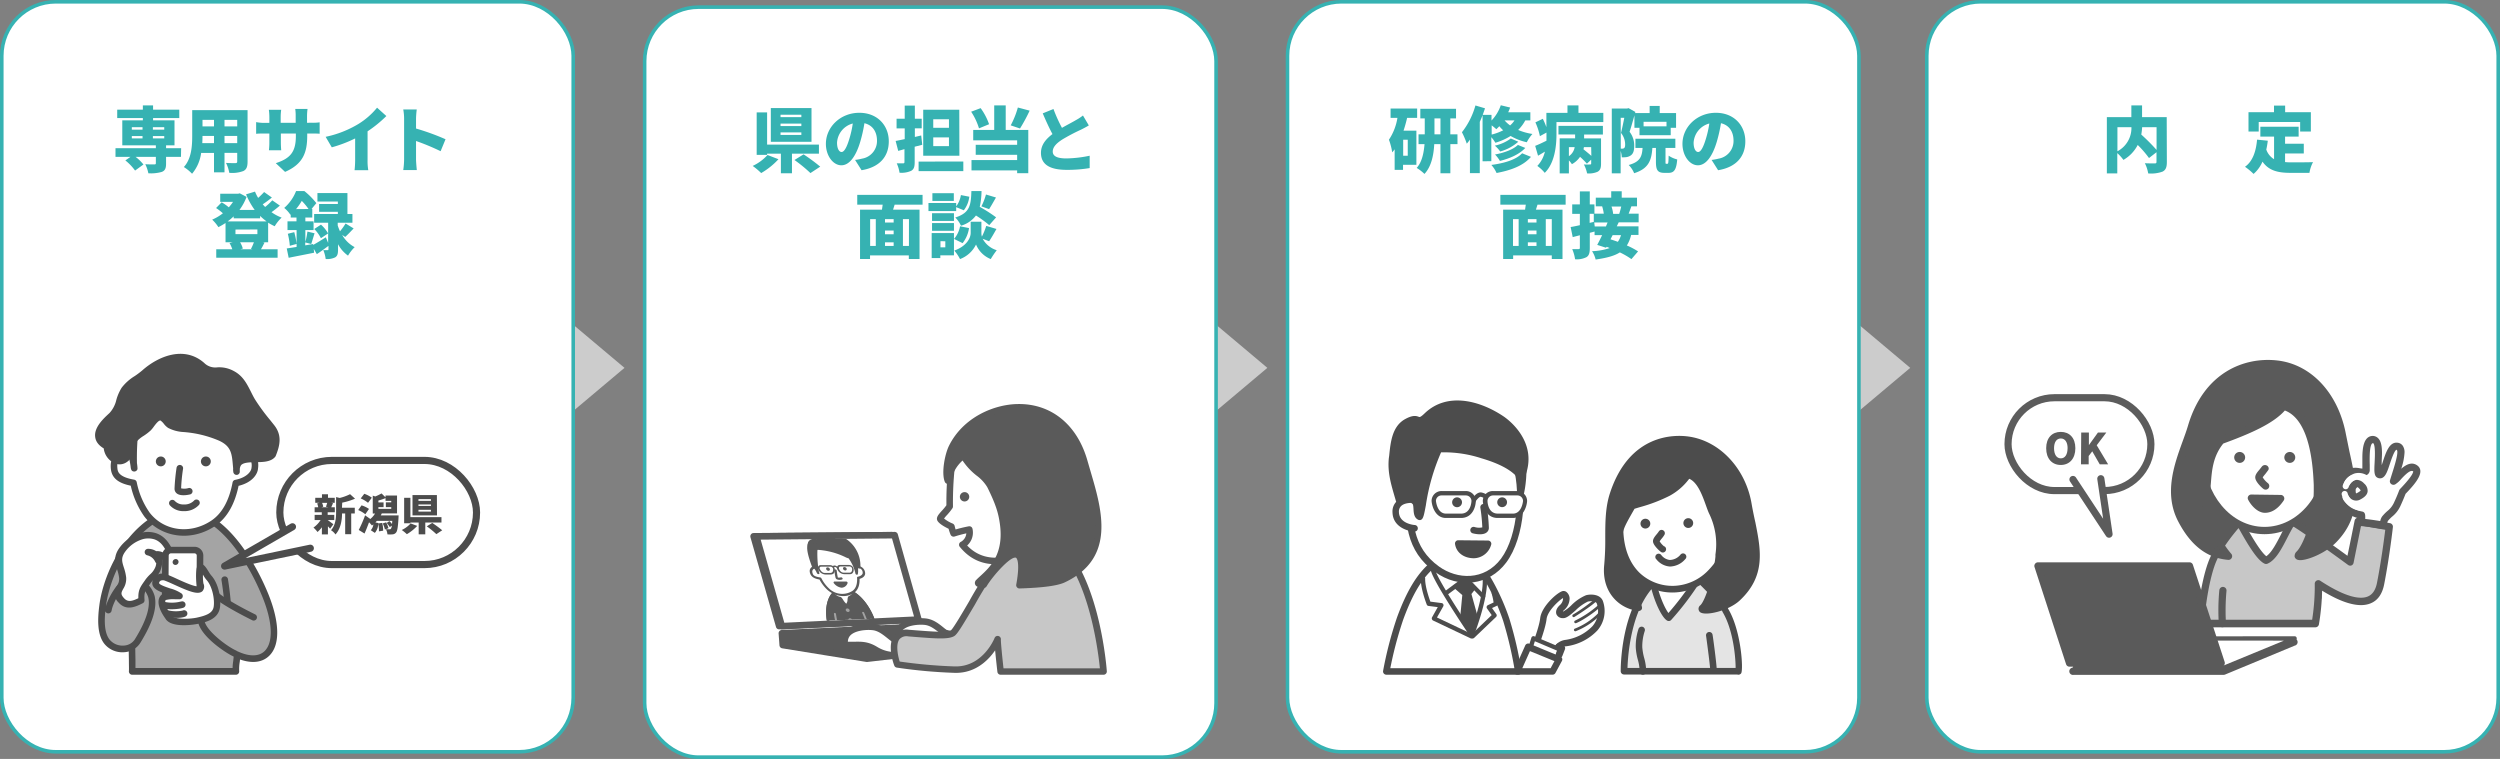 <svg id="レイヤー_1" data-name="レイヤー 1" xmlns="http://www.w3.org/2000/svg" xmlns:xlink="http://www.w3.org/1999/xlink" viewBox="0 0 700 212.5"><rect x="0" y="0" width="700" height="212.5" fill="#808080" stroke="none"/><defs><style>.cls-1{fill:none;}.cls-2{fill:#ccc;}.cls-14,.cls-15,.cls-16,.cls-18,.cls-3,.cls-6{fill:#fff;}.cls-3{stroke:#36b2b2;}.cls-14,.cls-3{stroke-miterlimit:10;}.cls-4{fill:#36b2b2;}.cls-5{opacity:0.7;}.cls-7{fill:#d9d9d9;}.cls-8{opacity:0.8;}.cls-17,.cls-9{fill:#313131;}.cls-10{fill:#7e7e7e;}.cls-11,.cls-19{fill:#b9b9b9;}.cls-12{clip-path:url(#clip-path);}.cls-13{fill:#8c8c8c;}.cls-14,.cls-15{stroke:#000;}.cls-14,.cls-15,.cls-16{stroke-width:2px;}.cls-15,.cls-16{stroke-linecap:round;stroke-linejoin:round;}.cls-16{stroke:#333;}.cls-17,.cls-18,.cls-19,.cls-20{isolation:isolate;}.cls-21{fill:#333;}</style><clipPath id="clip-path" transform="translate(-242.5 -277.75)"><polygon class="cls-1" points="489.37 450.93 471.62 451.64 465.17 428.67 483.62 428.62 489.37 450.93"/></clipPath></defs><polygon class="cls-2" points="174.86 103 160 90.5 160 115.5 174.86 103"/><polygon class="cls-2" points="354.86 103 340 90.5 340 115.5 354.86 103"/><polygon class="cls-2" points="534.86 103 520 90.5 520 115.5 534.86 103"/><rect class="cls-3" x="539.5" y="0.5" width="160" height="210" rx="15.12"/><rect class="cls-3" x="360.5" y="0.5" width="160" height="210" rx="15.12"/><path class="cls-4" d="M636.49,310.75a36.29,36.29,0,0,1-1,3.58h3.6v9.56h-3.74v1.42H633v-5.76a9.9,9.9,0,0,1-.68.86,17.81,17.81,0,0,0-.92-3.54,15.32,15.32,0,0,0,2.38-6.12h-1.92v-2.62h7.44v2.62Zm.18,6.12h-1.28v4.48h1.28Zm13.93,1.24h-2v8.16h-2.77v-8.16h-1.74c-.16,2.94-.76,6.24-2.74,8.34a12.14,12.14,0,0,0-2.18-1.68c1.54-1.7,2-4.34,2.2-6.66h-1.68v-2.74h1.74v-4.46h-1.24v-2.7h10v2.7h-1.6v4.46h2Zm-4.77-2.74v-4.46h-1.68v4.46Z" transform="translate(-242.5 -277.75)"/><path class="cls-4" d="M657.62,322.91V310c-.24.62-.5,1.26-.78,1.88v14.34h-2.76v-9.38a10.69,10.69,0,0,1-.88,1.14,22.53,22.53,0,0,0-1.36-3.2,21.49,21.49,0,0,0,3.78-7.5l2.68.8c-.2.6-.42,1.22-.64,1.84h2.46v1.58a11.42,11.42,0,0,0,2.6-4.28l2.62.64q-.24.66-.54,1.32H671v2.28h-1.42a10.8,10.8,0,0,1-2,2.68,16.48,16.48,0,0,0,4,1.12,11,11,0,0,0-1.58,2.32,15.62,15.62,0,0,1-4.53-1.76,17.23,17.23,0,0,1-4.26,1.9,11.58,11.58,0,0,0-1.14-1.56v6.72Zm13.55-1.24c-2.14,2.5-5.61,3.76-9.63,4.52a8.9,8.9,0,0,0-1.46-2.26c3.54-.46,6.92-1.44,8.61-3.26Zm-11-6.24a14.93,14.93,0,0,0,3.22-1.2,9.62,9.62,0,0,1-1.08-1.14q-.42.45-.84.84c-.3-.28-.8-.7-1.3-1.08Zm7.46,2a12.86,12.86,0,0,1-5.08,2.74,8.2,8.2,0,0,0-1.5-1.64,11.7,11.7,0,0,0,4.48-2Zm1.95,1.74c-1.64,1.78-4.31,2.94-7.11,3.64a8.7,8.7,0,0,0-1.36-1.8c2.48-.46,5.1-1.38,6.4-2.68Zm-5.79-7.7a9.6,9.6,0,0,0,1.54,1.4,6.74,6.74,0,0,0,1.22-1.4Z" transform="translate(-242.5 -277.75)"/><path class="cls-4" d="M691.43,309.35v2.58H678.31v3.42c0,3.26-.48,8.06-3.28,10.8a10.61,10.61,0,0,0-2.08-1.94,8.5,8.5,0,0,0,2.12-4c-.64.38-1.28.78-1.92,1.14l-.8-2.76c.84-.32,2-.86,3.16-1.44,0-.64,0-1.26,0-1.84v-.44l-1.84,1a17.61,17.61,0,0,0-1.26-3.86l2.08-1a22.34,22.34,0,0,1,1,2.34v-4h5.9v-2.08h3.08v2.08ZM678.87,313h12.44v2.42h-5.26v1.08h4.74v7.1c0,1.16-.22,1.84-1,2.26a6,6,0,0,1-2.9.44,9.35,9.35,0,0,0-.9-2.5,16.91,16.91,0,0,0,1.7,0c.26,0,.34-.06.34-.28v-1.06l-1.2,1.12a21.55,21.55,0,0,0-1.92-1.92,6.56,6.56,0,0,1-2.28,2.06,6.89,6.89,0,0,0-.84-1.06v3.64h-2.58v-9.82h4.32v-1.08h-4.66Zm2.92,8.48a3.79,3.79,0,0,0,1.62-2.54h-1.62Zm6.24-2.54H686l-.12.62c.7.56,1.56,1.26,2.2,1.84Z" transform="translate(-242.5 -277.75)"/><path class="cls-4" d="M700.14,310.05c-.44,1.56-.92,3.32-1.36,4.6a6.19,6.19,0,0,1,1.3,3.92c0,1.4-.28,2.24-1,2.72a2.9,2.9,0,0,1-1.2.46,11.7,11.7,0,0,1-1.28.06,7,7,0,0,0-.32-1.8v6.28H693.8V308.13h4.3l.4-.1,1.9,1.06-.08.32h4.08v-2h2.82v2h4.58v4.12h-1.5v2.08h-8.74v-2.08h-1.42Zm-3.82,9.32h.42a.77.77,0,0,0,.52-.16c.2-.16.28-.48.28-1a5.13,5.13,0,0,0-1.16-3.24c.3-1.18.66-2.88.92-4.24h-1Zm13.06,4.24c.24,0,.3-.3.34-2.28a7.26,7.26,0,0,0,2.4,1.06c-.24,2.94-.9,3.76-2.44,3.76h-1.12c-2,0-2.4-.84-2.4-3.22v-3.76h-1c-.24,3.54-1.08,5.8-5.1,7.08a7,7,0,0,0-1.52-2.3c3.14-.88,3.72-2.28,3.88-4.78h-2v-2.58h11.18v2.58h-2.76v3.74c0,.64,0,.7.2.7Zm-6.68-11.76v1.28h6.42v-1.28Z" transform="translate(-242.5 -277.75)"/><path class="cls-4" d="M721.75,322.53a14.22,14.22,0,0,0,1.94-.36,5,5,0,0,0,4.2-5c0-2.56-1.24-4.38-3.52-4.92a41.43,41.43,0,0,1-1.16,5.16c-1.18,4-3,6.62-5.3,6.62s-4.32-2.66-4.32-6c0-4.7,4.06-8.7,9.36-8.7,5,0,8.24,3.48,8.24,8,0,4.16-2.46,7.22-7.62,8.08Zm-.64-10.2a5.9,5.9,0,0,0-4.4,5.36c0,1.72.6,2.62,1.28,2.62s1.4-1.2,2.1-3.5A28.88,28.88,0,0,0,721.11,312.33Z" transform="translate(-242.5 -277.75)"/><path class="cls-4" d="M673,335.05l-.44,1.4H680v13.82h-3v-1H666.18v1h-2.8V336.45h6.14c.06-.46.14-.94.2-1.4H662.6v-2.74h18.28v2.74Zm-6.86,11.56h1.58v-7.5h-1.58Zm6.58-7.5h-2.42v.94h2.42Zm0,3.18h-2.42v1.06h2.42Zm-2.42,4.32h2.42v-1h-2.42Zm6.7-7.5h-1.68v7.5H677Z" transform="translate(-242.5 -277.75)"/><path class="cls-4" d="M695.74,340l-.54,1.12h6.08v2.42h-2.06a9.92,9.92,0,0,1-1.2,2.94,21.33,21.33,0,0,1,3.14,1.66l-1.86,2.16a22.2,22.2,0,0,0-3.24-1.88c-1.56,1-3.74,1.56-6.78,2a7.62,7.62,0,0,0-1-2.34,16.87,16.87,0,0,0,4.94-.88c-.3-.12-.58-.24-.88-.34l-.14.26-2.48-.8c.42-.76.9-1.72,1.38-2.74h-2.12v-1l-1.34.36v4.24c0,1.36-.2,2.12-.94,2.58a5.91,5.91,0,0,1-3.18.58,11,11,0,0,0-.8-2.84c.72,0,1.52,0,1.78,0s.36-.1.36-.38v-3.5l-2,.52-.58-2.82c.74-.12,1.62-.3,2.58-.52v-3.16h-2.14v-2.66h2.14v-3.64h2.78v3.64h1.3v2.6h2.62a12.25,12.25,0,0,0-.46-2.06h-1.78v-2.42h4.32v-1.8h2.94v1.8h4.28v2.42h-1.58c-.28.78-.52,1.48-.76,2.06h2.8V340Zm-8.14.16,1.16-.28v-2.26H687.6Zm4.56,1c.16-.38.32-.76.46-1.12h-3.74l.14,1.12Zm1.88,2.42c-.2.4-.4.8-.6,1.18.64.2,1.34.44,2.06.7a6.06,6.06,0,0,0,.88-1.88Zm-.32-8a9,9,0,0,1,.46,2.06h1.7c.2-.62.42-1.4.56-2.06Z" transform="translate(-242.5 -277.75)"/><rect class="cls-3" x="180.5" y="2" width="160" height="210" rx="15.12"/><path class="cls-4" d="M460.47,322.33a20.65,20.65,0,0,1-4.84,3.88,19.63,19.63,0,0,0-2.38-2,13.15,13.15,0,0,0,4.16-3.06Zm3.78-1.56v5.5h-3.1v-5.5h-3.86v.34h-2.92V309.23h2.92v9H471.8v2.54Zm5.47-3.32H458.33V308h11.39Zm-2.84-7.58h-5.83v.68h5.83Zm0,2.48h-5.83v.7h5.83Zm0,2.48h-5.83v.7h5.83Zm.62,6.14a50.32,50.32,0,0,1,4.66,3.44l-2.74,1.8a40,40,0,0,0-4.47-3.66Z" transform="translate(-242.5 -277.75)"/><path class="cls-4" d="M481.92,322.53a14.22,14.22,0,0,0,1.94-.36,5,5,0,0,0,4.2-5c0-2.56-1.24-4.38-3.52-4.92a41.43,41.43,0,0,1-1.16,5.16c-1.18,4-3,6.62-5.3,6.62s-4.33-2.66-4.33-6c0-4.7,4.06-8.7,9.37-8.7,5,0,8.24,3.48,8.24,8,0,4.16-2.46,7.22-7.62,8.08Zm-.64-10.2a5.9,5.9,0,0,0-4.41,5.36c0,1.72.6,2.62,1.28,2.62s1.41-1.2,2.11-3.5A28.88,28.88,0,0,0,481.28,312.33Z" transform="translate(-242.5 -277.75)"/><path class="cls-4" d="M500.73,318.29l-2.12.54v4.32c0,1.32-.22,2-1,2.44a6.6,6.6,0,0,1-3.24.52,9.82,9.82,0,0,0-.78-2.62c.7,0,1.52,0,1.78,0s.38-.1.38-.38v-3.6L494,320l-.72-2.78c.74-.14,1.6-.32,2.54-.52v-3h-2.28V311h2.28v-3.68h2.84V311h1.92v2.68h-1.92v2.42l1.78-.42Zm11.5,4.68v2.7H499.71V323Zm-1.1-1.62H501V308.47h10.1Zm-2.92-10.2h-4.4v2.38h4.4Zm0,5.08h-4.4v2.44h4.4Z" transform="translate(-242.5 -277.75)"/><path class="cls-4" d="M516.62,313.69a17.71,17.71,0,0,0-2.2-4.66l2.66-1a17.17,17.17,0,0,1,2.36,4.5Zm7.48.44h6.32v12.12H527.3v-.78H514.52v-2.9H527.3v-1.48H515.7v-2.8h11.6v-1.24H515v-2.92h5.88v-6.86h3.22Zm6.7-5.4a46.13,46.13,0,0,1-2.7,5l-2.6-.88a24.34,24.34,0,0,0,2-5Z" transform="translate(-242.5 -277.75)"/><path class="cls-4" d="M547.37,312.87c-.7.42-1.42.8-2.22,1.2a53.49,53.49,0,0,0-5.24,2.76c-1.54,1-2.64,2.06-2.64,3.36s1.26,1.92,3.8,1.92a34,34,0,0,0,6.54-.76l0,3.46a37.67,37.67,0,0,1-6.42.5c-4.08,0-7.22-1.1-7.22-4.76,0-2.26,1.4-3.88,3.22-5.26-.92-1.7-1.84-3.72-2.72-5.8l3-1.22a41.57,41.57,0,0,0,2.38,5.28c1.46-.84,3-1.62,3.82-2.12a14.16,14.16,0,0,0,2.06-1.34Z" transform="translate(-242.5 -277.75)"/><path class="cls-4" d="M493,335.05l-.44,1.4h7.41v13.82h-3v-1H486.11v1h-2.8V336.45h6.14c.06-.46.14-.94.2-1.4h-7.12v-2.74h18.29v2.74Zm-6.86,11.56h1.58v-7.5h-1.58Zm6.58-7.5h-2.42v.94h2.42Zm0,3.18h-2.42v1.06h2.42Zm-2.42,4.32h2.42v-1h-2.42Zm6.71-7.5h-1.69v7.5H497Z" transform="translate(-242.5 -277.75)"/><path class="cls-4" d="M510.23,336.85h-7.76v-2.26h7.76v.94a7.07,7.07,0,0,0,1.32-3.16l2.36.46a7.78,7.78,0,0,1-1.54,3.8l-2.14-.88Zm-.62,12.4h-3.82V350h-2.42V343h6.24Zm0-9.64h-6.14v-2.16h6.14Zm-6.14.6h6.14v2.16h-6.14Zm6.1-6.2h-6v-2.16h6Zm-3.74,11.28V347h1.36v-1.7Zm8-3.68a8.88,8.88,0,0,1-1.8,4.22l-2.4-1.18a7.41,7.41,0,0,0,1.68-3.54Zm3.82,3a6.66,6.66,0,0,0,3.94,3.2,24.58,24.58,0,0,0-1.68,2.48,7.41,7.41,0,0,1-4.12-4.08,8.2,8.2,0,0,1-4.48,4.08,12.4,12.4,0,0,0-1.6-2.38c3.4-1.22,4.58-3.48,4.58-4.94v-3.14h3V343a3.75,3.75,0,0,0,.14,1,19.3,19.3,0,0,0,1.22-3l2.86.86c-.72,1.28-1.46,2.58-2.06,3.44Zm1.84-3.82a32,32,0,0,0-3.72-2.7,8,8,0,0,1-4.2,2.86,7.46,7.46,0,0,0-1.6-2.3c4.2-1.3,4.38-3.58,4.52-7.4h2.84a21.89,21.89,0,0,1-.5,4.42,40.79,40.79,0,0,1,4.58,2.94Zm-2.2-5.26a17.54,17.54,0,0,0,1.28-3.32l2.8.84c-.7,1.22-1.38,2.44-1.92,3.26Z" transform="translate(-242.5 -277.75)"/><rect class="cls-3" x="0.5" y="0.5" width="160" height="210" rx="15.12"/><path class="cls-4" d="M293.17,321.67H289v1.88c0,1.3-.28,2-1.22,2.34a11.12,11.12,0,0,1-3.74.38,10,10,0,0,0-.86-2.54c.9.06,2.2.06,2.52.06s.44-.08.44-.34v-1.78h-5.68a12.52,12.52,0,0,1,2.2,2.14l-2.34,1.7a14.28,14.28,0,0,0-2.72-2.84l1.44-1h-4.2v-2.42h11.3v-.8h-9.4v-7h5.76v-.64h-7.18v-2.36h7.18v-1.18h2.86v1.18h7.34v2.36h-7.34v.64h6v7H289v.8h4.22Zm-13.76-7.62h3v-.68h-3Zm0,2.46h3v-.66h-3Zm5.9-3.14v.68h3.18v-.68Zm3.18,2.48h-3.18v.66h3.18Z" transform="translate(-242.5 -277.75)"/><path class="cls-4" d="M311.82,323c0,1.44-.3,2.2-1.18,2.64a8.91,8.91,0,0,1-3.94.5,10.32,10.32,0,0,0-.92-2.78c1,.08,2.28.06,2.64.06s.5-.12.5-.46v-2.4h-3.56V326h-2.94v-5.42h-3.6a11.36,11.36,0,0,1-2.54,5.82,11.66,11.66,0,0,0-2.3-1.88c2.18-2.38,2.34-6,2.34-8.8v-7.14h15.5Zm-9.4-5.18v-2H299.2q0,.93-.06,2Zm-3.22-6.5v1.82h3.22v-1.82Zm9.72,0h-3.56v1.82h3.56Zm0,6.5v-2h-3.56v2Z" transform="translate(-242.5 -277.75)"/><path class="cls-4" d="M329.53,312.11A12.84,12.84,0,0,0,332,312v3.2c-.56-.06-1.26-.06-2.4-.06h-1.08v.64c0,4.74-1.22,7.92-6.2,10.1l-2.6-2.44c4-1.32,5.62-3.06,5.62-7.58v-.72h-4.2v2.42c0,1,.06,1.76.1,2.26H317.8a19.52,19.52,0,0,0,.12-2.26v-2.42h-1.44c-1.08,0-1.68,0-2.26.08v-3.28a11.83,11.83,0,0,0,2.26.22h1.44v-1.66a15.79,15.79,0,0,0-.14-2h3.45a15.58,15.58,0,0,0-.14,2v1.64h4.2v-1.88a13.05,13.05,0,0,0-.12-2h3.44a16,16,0,0,0-.14,2v1.88Z" transform="translate(-242.5 -277.75)"/><path class="cls-4" d="M345.42,322.51a14.94,14.94,0,0,0,.2,2.9h-3.84a27,27,0,0,0,.16-2.9v-6A36.52,36.52,0,0,1,335.4,319l-1.72-2.94a29.4,29.4,0,0,0,9.18-3.6,20.76,20.76,0,0,0,5.22-4.56l2.6,2.34a34.13,34.13,0,0,1-5.26,4.28Z" transform="translate(-242.5 -277.75)"/><path class="cls-4" d="M365.87,320.09a62.37,62.37,0,0,0-6.88-2.86v5.14c0,.54.12,2.12.22,3h-3.8a22.45,22.45,0,0,0,.24-3V311a14,14,0,0,0-.24-2.6h3.78a23.78,23.78,0,0,0-.2,2.6v2.74a66.12,66.12,0,0,1,8.26,3Z" transform="translate(-242.5 -277.75)"/><path class="cls-4" d="M317.58,345.59h-1.53l.51.1c-.37.72-.68,1.36-1,1.86h4.67v2.36H303.05v-2.36h4.5a9.65,9.65,0,0,0-.78-1.74l.88-.22h-2v-5.4a20.57,20.57,0,0,1-2,1.16,10.79,10.79,0,0,0-1.74-2.1,13.48,13.48,0,0,0,3-1.78A14.62,14.62,0,0,0,303,336l1.56-1.6a12.26,12.26,0,0,1,2,1.4,11.94,11.94,0,0,0,1.18-1.52h-3.58V332h5l.48-.12,1.9,1a14.72,14.72,0,0,1-2,3.66h4.28a20.54,20.54,0,0,1-2.42-4.38l2.5-.76a12,12,0,0,0,.88,1.76,20.13,20.13,0,0,0,1.67-1.64l2.18,1.54a31.94,31.94,0,0,1-2.57,1.9c.22.26.45.5.68.74a17.05,17.05,0,0,0,2-1.86l2.12,1.48c-.74.64-1.58,1.3-2.34,1.84a12.1,12.1,0,0,0,2.84,1.52,10.75,10.75,0,0,0-1.94,2.42,14.91,14.91,0,0,1-1.84-1Zm-9.65-7.26a16.4,16.4,0,0,1-1.7,1.42h10.93a15.71,15.71,0,0,1-1.83-1.54v.68h-7.4Zm.5,3.7v1.28h6.14V342Zm4.34,5.42a14.47,14.47,0,0,0,.82-1.86h-3.86a7.2,7.2,0,0,1,.76,1.76l-.72.2h3.48Z" transform="translate(-242.5 -277.75)"/><path class="cls-4" d="M338.31,343.53a8.61,8.61,0,0,0,3.5,3.42,11,11,0,0,0-1.86,2.38,9.25,9.25,0,0,1-2.8-3.2v1.48c0,1.14-.14,1.82-.84,2.22a5.11,5.11,0,0,1-2.62.44,9.51,9.51,0,0,0-.66-2.48c.44,0,1,0,1.18,0s.26-.06.26-.26v-.94c-1.06.8-2.22,1.64-3.26,2.32l-.86-1.5.1,1.1c-2.44.5-5.08,1-7.12,1.42l-.54-2.62c.78-.1,1.74-.26,2.76-.42v-4.72H323v-2.44h2.52v-1.08h-1.62v-.88l-.1.1a8.23,8.23,0,0,0-1.72-1.9,12.12,12.12,0,0,0,3.32-4.72h2.32a20.59,20.59,0,0,1,3.36,3.38l-1.34,1.62h.2v2.4H328v1.08h2.3v2.44H328v3.34a21.54,21.54,0,0,0,.58-2.92l2,.48c-.36,1.1-.68,2.26-.94,3l-1.68-.44v.82l2.22-.38,0,.26c1-.54,2.28-1.34,3.56-2.14l.64,1.58v-5.66h-3.92v-2.44h6.64v-.62h-5.26v-2.18h5.26v-.7h-5.72v-2.36h8.4v5.86h1.4v2.44h-4.12v.76a13.14,13.14,0,0,0,.64,1.64,16.38,16.38,0,0,0,1.56-2.18l2.26,1.38c-.84.88-1.68,1.78-2.36,2.38Zm-13.42-.78a22.9,22.9,0,0,1,.66,3.3l-1.9.52a19.94,19.94,0,0,0-.56-3.36Zm4-6.48A18.08,18.08,0,0,0,327,334a18.51,18.51,0,0,1-1.6,2.3Zm3.46,8.18a9.79,9.79,0,0,0-1.86-2.58l1.88-1.22a9.58,9.58,0,0,1,2,2.46Z" transform="translate(-242.5 -277.75)"/><path class="cls-4" d="M849.22,323.11c0,1.46-.3,2.24-1.22,2.7a9.42,9.42,0,0,1-4,.5,10,10,0,0,0-.94-2.86c1,.06,2.38.06,2.76.06s.5-.12.5-.46v-2.68L844.22,322a28.54,28.54,0,0,0-3.16-3.66,10.19,10.19,0,0,1-4,4.18,12,12,0,0,0-1.72-1.9v5.68h-2.92V310.55h6.86v-3.28h3v3.28h6.9Zm-13.84-3a7.37,7.37,0,0,0,3.92-6.74h-3.92Zm6.92-6.74a18.6,18.6,0,0,1-.24,2.06,54,54,0,0,1,4.28,4.3v-6.36Z" transform="translate(-242.5 -277.75)"/><path class="cls-4" d="M882.32,323.13a16.38,16.38,0,0,0,1.74.08c1.26,0,4.52,0,6.08-.06a10,10,0,0,0-1,3H883.9c-3.48,0-6.1-.56-7.9-3.14a9.56,9.56,0,0,1-2.5,3.44,17.19,17.19,0,0,0-2.4-2c2.14-1.52,3.08-4.26,3.38-7.6l3,.3a22.87,22.87,0,0,1-.42,2.48,5.13,5.13,0,0,0,2.18,2.7V316H875.4v-2.76h10.72V316h-3.8v2h5.24v2.72h-5.24Zm-7.38-8.56h-2.86v-5.4h7.14v-1.86h3.12v1.86h7.2v5.4h-3v-2.66h-11.6Z" transform="translate(-242.5 -277.75)"/><g class="cls-5"><path d="M668.41,403.72c1,2.1,1.09,13.62-2.31,16.86S668.41,403.72,668.41,403.72Z" transform="translate(-242.5 -277.75)"/><path d="M667.57,404.11c.87,1.87.86,13-2.1,15.81a.89.89,0,0,1-.17.13.56.56,0,0,1,.4,0,.52.52,0,0,1,.3.25c-.49-1.19,1.33-9.4,3.29-16.33a.92.92,0,0,1-.81.67A.93.93,0,0,1,667.57,404.11Zm-.83,17.14c3.76-3.6,3.58-15.57,2.5-17.91a.91.91,0,0,0-.9-.53.92.92,0,0,0-.82.66c-4.8,16.92-3.24,17.86-2.66,18.21C665.19,421.88,665.86,422.08,666.74,421.25Z" transform="translate(-242.5 -277.75)"/><path class="cls-6" d="M664.26,451.31a108.63,108.63,0,0,1,3.35,14.45H630.67a107.13,107.13,0,0,1,3.88-14.87c2.33-6.37,4.94-11.37,8.81-14.74,3.19-2.78,11.21-2,12.91-.18C658.75,438.58,662.21,445.13,664.26,451.31Z" transform="translate(-242.5 -277.75)"/><path d="M663.39,451.6a108.18,108.18,0,0,1,3.31,14.3.9.9,0,0,1,.21-.74.93.93,0,0,1,.7-.32H630.67a.92.92,0,0,1,.91,1.08,106.45,106.45,0,0,1,3.83-14.71c2.57-7,5.21-11.46,8.56-14.37,2.8-2.44,10.25-1.68,11.63-.23C658,439.14,661.44,445.72,663.39,451.6Zm-6.46-16.26c-2.1-2.21-10.66-2.94-14.17.12s-6.39,7.78-9.08,15.12a106.93,106.93,0,0,0-3.91,15,.91.91,0,0,0,.2.76.93.93,0,0,0,.7.33h36.94a.9.9,0,0,0,.69-.33.87.87,0,0,0,.21-.74A107.18,107.18,0,0,0,665.13,451C663.08,444.82,659.55,438.08,656.93,435.34Z" transform="translate(-242.5 -277.75)"/><path d="M655.11,455.17h0c-2.84-4.17-10.31-15.56-10.82-18.06,0,0,0-.11.23-.25,2.4-1.25,11.79.31,12.58,1.14v0c1.92,2.77-1.56,13.44-3.06,17.32a.65.65,0,0,1,.51-.39A.62.62,0,0,1,655.11,455.17Zm3-17.88c-1.09-1.58-11.25-2.75-13.93-1.61-1.18.5-1.15,1.33-1.08,1.67.66,3.26,10.59,17.89,11,18.51a.62.62,0,0,0,.57.27.65.65,0,0,0,.51-.39C655.75,454.25,660.73,441.09,658.1,437.29Z" transform="translate(-242.5 -277.75)"/><path d="M658.17,444.32l-4.86-5a.62.62,0,0,0-.81-.07L647,443.35h0a.61.61,0,0,0-.12.86.6.6,0,0,0,.85.12h0l5.54-4.14a.61.61,0,0,1-.81-.06l4.86,5h0a.62.62,0,0,0,.87,0,.6.6,0,0,0,0-.86Z" transform="translate(-242.5 -277.75)"/><path class="cls-6" d="M637.47,412.47c-1.09,10.45-.61,18.95,7.37,24.68,5.9,4.24,13.87,3.94,18.64-2.4,5-6.65,6-20.29,3.17-28-2.65-7.15-6.4-8.61-14.94-8.62C642.36,398.12,638.38,403.73,637.47,412.47Z" transform="translate(-242.5 -277.75)"/><path d="M636.56,412.38c-1.2,11.46-.32,19.73,7.75,25.52,6.75,4.85,15.12,3.75,19.9-2.6,5.37-7.14,6.17-21.13,3.3-28.87s-7.41-9.21-15.8-9.22C642.7,397.2,637.61,402.3,636.56,412.38Zm15.15-13.33c8.2,0,11.56,1.22,14.08,8,2.65,7.15,1.89,20.56-3,27.13-4.7,6.25-12.29,5.84-17.36,2.2-7.34-5.27-8.12-13-7-23.83C639.35,403.33,643.58,399,651.71,399.05Z" transform="translate(-242.5 -277.75)"/><path d="M657,419.91a48.07,48.07,0,0,1,.55,5.61h0a.17.17,0,0,1,.06-.12,4.19,4.19,0,0,1-2.21-.08h0a.92.92,0,1,0-.44,1.78h0c.62.16,2.73.59,3.79-.26a1.6,1.6,0,0,0,.63-1.34,49.23,49.23,0,0,0-.57-5.86h0a.91.91,0,1,0-1.81.26Z" transform="translate(-242.5 -277.75)"/><path class="cls-6" d="M639.57,417.83c-1.26-.27-6.43-.66-6.3,3.39s5,4.48,5.25,4.48" transform="translate(-242.5 -277.75)"/><path d="M639.77,416.94c-1.06-.24-4.21-.5-6,1a3.93,3.93,0,0,0-1.37,3.28c.13,4.47,5,5.38,6.18,5.37h0a.91.91,0,0,0,.91-.93.92.92,0,0,0-.93-.91h0s-4.26-.31-4.36-3.59a2.13,2.13,0,0,1,.71-1.81c1.17-1,3.57-.85,4.49-.65h0a.91.91,0,0,0,1.09-.7.9.9,0,0,0-.7-1.09Z" transform="translate(-242.5 -277.75)"/><path d="M636.4,395.87c3.89-2.1,2.5,1.28,5.65-1.74,6.3-6,15.41-2.76,21,1,2.9,2,9,7.92,5.4,16.2-2.52-3.6-8.47-5.45-10.87-6.15-7.83-2.3-10.84-1.54-12.17-1.77-4.32,9-4.54,17.83-5.4,19-1.3-.57-.36-3.34-1.37-4.22-1.34-1.16-2.69-2.09-4.39-.41-1.12-4-2.39-7.49-1.94-11.69C632.71,402.26,633,397.73,636.4,395.87Z" transform="translate(-242.5 -277.75)"/><path d="M636.84,396.68c1.49-.81,1.9-.65,2.26-.51,1,.41,1.82.31,3.58-1.38,5.56-5.32,13.9-2.91,19.85,1.12.92.63,8.87,6.34,5.07,15.08a.91.91,0,0,1,1.59-.16c-2.8-4-9.24-5.89-11.36-6.51a35.19,35.19,0,0,0-11.15-1.76,7.28,7.28,0,0,1-1.13,0,.92.92,0,0,0-1,.51,59.8,59.8,0,0,0-4.67,15.88,18.65,18.65,0,0,1-.65,3h0a.92.92,0,0,1,1.12-.31c-.18-.08-.23-1-.26-1.38a3.59,3.59,0,0,0-.88-2.69c-1-.91-3.19-2.78-5.63-.37a.9.9,0,0,1,.87-.23.88.88,0,0,1,.65.63l-.44-1.52c-1-3.4-1.84-6.34-1.47-9.82l.07-.7C633.65,401.93,634,398.2,636.84,396.68ZM631.38,406c-.4,3.84.54,7.09,1.54,10.53l.44,1.51a.91.91,0,0,0,.65.64,1,1,0,0,0,.88-.23c1.05-1,1.7-.8,3.14.44.18.16.22.94.25,1.41.06,1.08.14,2.43,1.35,3a.91.91,0,0,0,1.11-.3c.39-.54.58-1.55,1-3.76a58.06,58.06,0,0,1,4.52-15.41.92.92,0,0,1-1,.51,8.88,8.88,0,0,0,1.44.06,33.56,33.56,0,0,1,10.63,1.68c5.27,1.55,8.76,3.5,10.37,5.8a.93.93,0,0,0,.84.39.94.94,0,0,0,.75-.55c4.39-10.1-4.68-16.62-5.72-17.33-6.55-4.43-15.8-7-22.15-.92-1.21,1.16-1.41,1.08-1.64,1-.79-.31-1.74-.52-3.81.61-3.65,2-4.11,6.39-4.5,10.28Z" transform="translate(-242.5 -277.75)"/><path d="M650.82,429.93c.26,1.85,1.89,3.23,4.38,3.21a4.18,4.18,0,0,0,3.95-3.12Z" transform="translate(-242.5 -277.75)"/><path d="M649.91,430.06c.34,2.42,2.47,4,5.3,4a5.15,5.15,0,0,0,4.84-3.87.85.85,0,0,0-.19-.75.91.91,0,0,0-.7-.34l-8.33-.08a.88.88,0,0,0-.7.31A.89.89,0,0,0,649.91,430.06Zm8.34-.21a3.28,3.28,0,0,1-3,2.37c-1.9,0-3.26-.93-3.47-2.41a1,1,0,0,1-.22.73.9.9,0,0,1-.7.31l8.33.09a.94.94,0,0,1-.7-.34A.93.93,0,0,1,658.25,429.85Z" transform="translate(-242.5 -277.75)"/><path d="M659.52,416.84a4.45,4.45,0,0,0-2.23-1.2c-1.36-.2-2.55,1.67-2.78,2.05h0a.61.61,0,0,0,.21.84.6.6,0,0,0,.84-.21h0c.45-.74,1.2-1.52,1.55-1.47a3.22,3.22,0,0,1,1.53.84h0a.61.61,0,0,0,.88-.85Z" transform="translate(-242.5 -277.75)"/><path class="cls-6" d="M661.84,422.17h4.25c3.07,0,3.42-4.17,3.42-4.17a2.19,2.19,0,0,0-2.21-2.15h-6.76a2.18,2.18,0,0,0-2.2,2.15S658.42,422.17,661.84,422.17Z" transform="translate(-242.5 -277.75)"/><path d="M661.84,422.78h4.25c2.87,0,3.89-3.09,4-4.73a2.81,2.81,0,0,0-2.82-2.81h-6.76a2.8,2.8,0,0,0-2.82,2.76C657.76,419.67,658.66,422.78,661.84,422.78ZM659,418a1.56,1.56,0,0,1,1.59-1.53h6.76a1.57,1.57,0,0,1,1.6,1.53c0,.1-.34,3.56-2.81,3.56h-4.25C659.05,421.56,659,418.14,659,418Z" transform="translate(-242.5 -277.75)"/><path class="cls-6" d="M651.61,422.17h-4.24c-3.07,0-3.42-4.17-3.42-4.17a2.19,2.19,0,0,1,2.21-2.15h6.75a2.19,2.19,0,0,1,2.21,2.15S655,422.17,651.61,422.17Z" transform="translate(-242.5 -277.75)"/><path d="M651.61,421.56h-4.24c-2.47,0-2.8-3.46-2.81-3.61a1.56,1.56,0,0,1,1.6-1.48h6.75a1.57,1.57,0,0,1,1.6,1.53C654.51,418.14,654.39,421.56,651.61,421.56Zm4.12-3.56a2.79,2.79,0,0,0-2.82-2.76h-6.75a2.79,2.79,0,0,0-2.82,2.76c.13,1.69,1.15,4.78,4,4.78h4.24C654.79,422.78,655.7,419.67,655.73,418Z" transform="translate(-242.5 -277.75)"/><path d="M661.73,418.4a1.37,1.37,0,1,0,1.36-1.39A1.37,1.37,0,0,0,661.73,418.4Z" transform="translate(-242.5 -277.75)"/><path d="M649.1,418.4a1.38,1.38,0,1,0,1.37-1.39A1.39,1.39,0,0,0,649.1,418.4Z" transform="translate(-242.5 -277.75)"/><path d="M654.76,455.35l-10.53-5a.6.6,0,0,1,.31.37.54.54,0,0,1,0,.48l2.08-3.69a.64.64,0,0,0,0-.57.6.6,0,0,0-.47-.33l-3.51-.45a.59.59,0,0,1,.49.38s-1.66-4.24-1.58-6.78h0a.61.61,0,1,0-1.22,0h0c-.09,2.8,1.59,7.09,1.66,7.27a.6.6,0,0,0,.49.38l3.51.45a.64.64,0,0,1-.47-.33.63.63,0,0,1,0-.58l-2.07,3.69a.6.6,0,0,0,0,.49.61.61,0,0,0,.32.37l10.53,5h0a.62.62,0,0,0,.53-1.11Z" transform="translate(-242.5 -277.75)"/><path d="M655.27,456.35l6.12-5.85a.61.61,0,0,0,.08-.8l-1.62-2.29a.57.57,0,0,1,.09.51.59.59,0,0,1-.33.39l2-.94a.61.61,0,0,0,.36-.61,15.68,15.68,0,0,0-.62-3.11h0a.61.61,0,1,0-1.16.39h0a15.39,15.39,0,0,1,.56,2.82.59.59,0,0,1,.35-.6l-2,.94a.66.66,0,0,0-.33.4.61.61,0,0,0,.09.51l1.62,2.3a.62.62,0,0,1,.08-.8l-6.12,5.85h0a.61.61,0,0,0,.84.89Z" transform="translate(-242.5 -277.75)"/><path class="cls-6" d="M680.84,457.81a13.79,13.79,0,0,0,8.23-4.14,7.33,7.33,0,0,0,1.35-7.38c-.59-1.29-2.67-1.25-3.6-1-2.2.64-5.4,4.68-6.66,4.59s-1.41-1-.36-2c1.62-1.57,1.54-3.1.63-3.73-.58-.41-5.44,3.63-5.8,6.79s-3,9.57-3.29,10.13,5,2.35,5,2.35,1.44-3,1.76-3.51A3.58,3.58,0,0,1,680.84,457.81Z" transform="translate(-242.5 -277.75)"/><path d="M680.89,458.73a14.64,14.64,0,0,0,8.88-4.46,8.3,8.3,0,0,0,1.49-8.36c-.87-1.9-3.54-1.82-4.69-1.49a12.72,12.72,0,0,0-4.11,2.83,11.07,11.07,0,0,1-2.28,1.73h.05a.78.78,0,0,1-.31-.07.3.3,0,0,1,.11.23,1.38,1.38,0,0,1,.41-.57,4.31,4.31,0,0,0,1.55-3.33,2.45,2.45,0,0,0-1-1.82,1.35,1.35,0,0,0-1.38,0c-1.61.73-5.51,4.31-5.86,7.45-.33,2.89-2.87,9.23-3.17,9.77a1,1,0,0,0-.07.88c.14.37.4,1.05,5.6,2.8a.91.91,0,0,0,1.12-.47c.39-.81,1.47-3,1.72-3.45l0-.07C679.42,459.53,680,458.78,680.89,458.73Zm-3.56.75c-.33.57-1.63,3.26-1.78,3.57a.91.91,0,0,1,1.12-.47,23.84,23.84,0,0,1-4.59-1.91.79.79,0,0,1,.06.89c.41-.72,3.05-7.35,3.4-10.48.28-2.48,4.11-5.81,4.88-6a.66.66,0,0,1-.51-.13.6.6,0,0,1,.25.47,2.66,2.66,0,0,1-1,1.85c-1.13,1.1-1,2-.88,2.42a1.87,1.87,0,0,0,1.82,1.14c.95.07,1.93-.74,3.57-2.18a12.64,12.64,0,0,1,3.41-2.45c.71-.2,2.2-.17,2.51.5a6.46,6.46,0,0,1-1.21,6.39,13,13,0,0,1-7.59,3.83,4.4,4.4,0,0,0-3.42,2.51Z" transform="translate(-242.5 -277.75)"/><polyline class="cls-6" points="435.85 184.37 436.71 181.83 429.38 178.74 428.67 180.99"/><path d="M678.93,462.32l.86-2.54a.62.62,0,0,0-.34-.76l-7.33-3.1a.67.67,0,0,0-.5,0,.65.65,0,0,0-.33.38l-.71,2.25h0a.61.61,0,1,0,1.17.37h0l.71-2.26a.62.62,0,0,1-.33.38.6.6,0,0,1-.49,0l7.33,3.1a.61.61,0,0,1-.34-.76l-.86,2.53h0a.61.61,0,1,0,1.16.4Z" transform="translate(-242.5 -277.75)"/><polyline class="cls-6" points="436.38 181.04 437.32 181.49 436.64 183.26"/><path d="M678.48,459.61l.94.46a.92.92,0,0,1-.46-1.16l-.68,1.77h0a.92.92,0,1,0,1.71.66h0l.69-1.77a.91.91,0,0,0-.46-1.15l-.94-.46h0a.92.92,0,0,0-.8,1.65Z" transform="translate(-242.5 -277.75)"/><polygon class="cls-6" points="434.73 188.01 424.83 188.01 427.91 181.12 436.53 184.65 434.73 188.01"/><path d="M677.23,464.84h-9.9a.92.92,0,0,1,.84,1.29l3.08-6.89a.92.92,0,0,1-1.19.48l8.62,3.53a.92.92,0,0,1-.52-.54.88.88,0,0,1,.06-.74l-1.8,3.35A.91.91,0,0,1,677.23,464.84Zm2.14-3.29L670.76,458a.92.92,0,0,0-1.19.47l-3.08,6.89a.92.92,0,0,0,.84,1.3h9.9a.92.92,0,0,0,.8-.49l1.8-3.35a.9.9,0,0,0,.06-.75A1,1,0,0,0,679.37,461.55Z" transform="translate(-242.5 -277.75)"/><path d="M689.88,449.58a19,19,0,0,1-6.41,4.18h0a.38.38,0,0,0-.25.48.39.39,0,0,0,.48.25h0a19.86,19.86,0,0,0,6.72-4.37h0a.38.38,0,0,0-.54-.54Z" transform="translate(-242.5 -277.75)"/><path d="M689.87,447.39a.37.37,0,0,1,.06-.14,28.79,28.79,0,0,1-6.4,4.27h0a.38.38,0,0,0,.28.71h0c2.23-.88,6.7-4.16,6.81-4.69h0a.38.38,0,1,0-.75-.15Z" transform="translate(-242.5 -277.75)"/><path d="M688.79,445.79a.5.5,0,0,1,.06-.14,48.66,48.66,0,0,1-5.91,4.18h0a.39.39,0,0,0-.13.53.37.37,0,0,0,.52.13h0c1.65-1,6.1-4,6.21-4.55h0a.38.38,0,0,0-.3-.45.38.38,0,0,0-.45.3Z" transform="translate(-242.5 -277.75)"/><polygon points="412.58 164.61 410.45 162.51 407.65 164.27 410.08 166.37 409.43 173.25 411.72 176.22 413.34 173.38 411.37 166.16 412.58 164.61"/><path d="M655.51,441.93l-2.13-2.1a.61.61,0,0,0-.76-.08l-2.79,1.76a.61.61,0,0,0-.29.47.63.63,0,0,0,.22.51l2.43,2.09a.61.61,0,0,1-.22-.52l-.65,6.88a.59.59,0,0,0,.12.43l2.3,3a.6.6,0,0,0,1-.07l1.62-2.83a.64.64,0,0,0,.06-.47l-2-7.22a.61.61,0,0,1-.11.54l1.21-1.55A.6.6,0,0,0,655.51,441.93Zm-2.23,2.15,2,7.21a.62.62,0,0,1,.06-.46l-1.62,2.83a.6.6,0,0,1,.49-.3.61.61,0,0,1,.53.23l-2.3-3a.64.64,0,0,1,.13.44l.65-6.88a.62.62,0,0,0-.21-.53l-2.43-2.09a.63.63,0,0,1,.22.51.61.61,0,0,1-.29.47l2.79-1.76a.6.6,0,0,1-.75-.08l2.13,2.1a.62.62,0,0,1,0-.82l-1.22,1.56A.64.64,0,0,0,653.28,444.08Z" transform="translate(-242.5 -277.75)"/><path d="M696.61,444c4.11,5.35,19.39,5.8,25.68,2.93,9.59-4.37,7-16.11,4-26-3.52-11.48-23.5-12.12-29.18-1.27C694.19,425.27,692.49,438.63,696.61,444Z" transform="translate(-242.5 -277.75)"/><path d="M695.88,444.54c4.44,5.77,20.18,6.22,26.79,3.2,11.23-5.12,6.69-19.95,4.5-27.07-1.62-5.29-6.79-9-13.49-9.58-6.22-.58-14,1.72-17.37,8.16C693.14,425.29,691.53,438.88,695.88,444.54Zm2-24.44c3-5.68,10-7.7,15.58-7.18,4.66.43,10.24,2.83,11.91,8.29,3.25,10.6,5.07,21-3.51,24.86-5.83,2.66-20.74,2.34-24.58-2.65S695,425.63,697.93,420.1Z" transform="translate(-242.5 -277.75)"/><path class="cls-6" d="M701.55,448.36A66.38,66.38,0,0,0,699.44,460l26.87.21A85.87,85.87,0,0,0,723.45,448a26.85,26.85,0,0,0-7.74-11c-2.36-2.15-6.21-1.08-7.46.3A32,32,0,0,0,701.55,448.36Z" transform="translate(-242.5 -277.75)"/><path d="M700.67,448.08a67.33,67.33,0,0,0-2.15,11.85.94.94,0,0,0,.24.7.89.89,0,0,0,.67.3l26.87.21a.89.89,0,0,0,.7-.32.9.9,0,0,0,.22-.74,85.93,85.93,0,0,0-2.9-12.35,27.83,27.83,0,0,0-8-11.35,5.84,5.84,0,0,0-4.32-1.45,6.75,6.75,0,0,0-4.44,1.81A33.28,33.28,0,0,0,700.67,448.08Zm8.26-10.1a4.92,4.92,0,0,1,3.16-1.22,4.13,4.13,0,0,1,3,1,26,26,0,0,1,7.5,10.6,85,85,0,0,1,2.81,12,1,1,0,0,1,.21-.75.94.94,0,0,1,.7-.32l-26.86-.2a.91.91,0,0,1,.67.3.88.88,0,0,1,.23.69,66.42,66.42,0,0,1,2.07-11.45A31.3,31.3,0,0,1,708.93,438Z" transform="translate(-242.5 -277.75)"/><path class="cls-7" d="M725.55,448.56c-1.5-3-5.57-6.95-7.56-8.82a81.5,81.5,0,0,1-8.28,11c-1.44-.9-3.6-5.94-4.32-9.9-8.33,8-8.17,24.87-8.17,24.87h32C729.56,466.72,729.61,455.16,725.55,448.56Z" transform="translate(-242.5 -277.75)"/><path d="M726.37,448.14c-1.13-2.23-3.73-5.28-7.74-9.07a.92.92,0,0,0-.75-.24.88.88,0,0,0-.66.42,81.14,81.14,0,0,1-8.17,10.83.92.92,0,0,1,1.15-.14c-1-.6-3.14-5.1-3.9-9.29a.93.93,0,0,0-.62-.71.91.91,0,0,0-.92.22c-8.53,8.2-8.47,24.84-8.46,25.54a.92.92,0,0,0,.92.91h32a.91.91,0,0,1-.88-.66.93.93,0,0,0,.77.71.94.94,0,0,0,.92-.4c.66-1,0-12.15-3.73-18.18Zm2.89,16.63h-32a.93.93,0,0,1,.92.91c0-.16-.06-16.55,7.89-24.2a.92.92,0,0,1-.92.21.9.9,0,0,1-.62-.71c.72,3.94,2.94,9.4,4.74,10.52a.91.91,0,0,0,1.15-.15,80.18,80.18,0,0,0,8.39-11.13.89.89,0,0,1-.66.43.94.94,0,0,1-.75-.24c4.81,4.53,6.66,7.16,7.38,8.56l0,.07c3.53,5.75,3.83,15.47,3.66,16.46a.9.9,0,0,1,1.71-.06A.91.91,0,0,0,729.26,464.77Z" transform="translate(-242.5 -277.75)"/><path d="M701.29,453.82a15.38,15.38,0,0,0-.78,5.2,16.46,16.46,0,0,0,.57,3.39,13,13,0,0,1,.52,3.21h0a.92.92,0,1,0,1.83.08h0a14.23,14.23,0,0,0-.56-3.72,16,16,0,0,1-.53-3,13.65,13.65,0,0,1,.68-4.52h0a.92.92,0,0,0-1.73-.64Z" transform="translate(-242.5 -277.75)"/><path d="M720.19,455.7h0c.46,3.34,1.15,8.62,1.15,9.5h0a.92.92,0,0,0,1.84,0h0c0-1.28-1-8.89-1.17-9.75h0a.92.92,0,0,0-1.82.25Z" transform="translate(-242.5 -277.75)"/><path class="cls-6" d="M727.85,422.22c.13,10.58-7.55,20.39-16.49,20.5s-15.13-6.29-15.26-16.88,6.15-21.35,15.09-21.46S727.72,411.63,727.85,422.22Z" transform="translate(-242.5 -277.75)"/><path d="M726.93,422.23a21.52,21.52,0,0,1-5.91,15,14,14,0,0,1-9.67,4.55,13.44,13.44,0,0,1-9.78-3.65c-2.91-2.84-4.48-7.11-4.55-12.33-.12-9.83,5.55-20.42,14.19-20.53C720.05,405.19,726.81,412.47,726.93,422.23Zm-15.75-18.77c-9.73.12-16.13,11.68-16,22.39.06,5.72,1.83,10.43,5.1,13.62a15.17,15.17,0,0,0,11.08,4.17,15.81,15.81,0,0,0,11-5.09,23.46,23.46,0,0,0,6.43-16.34C728.64,411.58,720.91,403.35,711.18,403.46Z" transform="translate(-242.5 -277.75)"/><path d="M704.58,424.36a1.37,1.37,0,1,1-1.39-1.36A1.37,1.37,0,0,1,704.58,424.36Z" transform="translate(-242.5 -277.75)"/><path d="M716.59,424.21a1.37,1.37,0,1,1-2.74,0,1.37,1.37,0,0,1,2.74,0Z" transform="translate(-242.5 -277.75)"/><path d="M708.5,430.77a5.64,5.64,0,0,1-1.34-1.51v0a.38.38,0,0,1,0,.15,6.4,6.4,0,0,1,.66-.91,7.06,7.06,0,0,0,.72-1h0a.92.92,0,0,0-.34-1.25.9.9,0,0,0-1.25.33h0a8.42,8.42,0,0,1-.54.71c-.6.73-1.17,1.42-1.06,2.18.14,1,1.69,2.44,2.1,2.73h0a.92.92,0,1,0,1-1.51Z" transform="translate(-242.5 -277.75)"/><path d="M706.21,434.26a5.3,5.3,0,0,0,3.88,2.12,5.8,5.8,0,0,0,4.28-2.07h0a.92.92,0,1,0-1.34-1.25h0a4,4,0,0,1-3,1.48,3.51,3.51,0,0,1-2.38-1.39h0a.92.92,0,1,0-1.47,1.11Z" transform="translate(-242.5 -277.75)"/><path d="M732.13,419.24c-1.4-8.94-8-17.11-16.92-18.35-6.89-1-16.49,1.5-21,15.19-2,6.06-.85,12.91-1.57,19.9-.78,7.54,4.27,11.42,8.75,11.92.24.25-5.75-14.7-5.64-18.38s.68-4.47,3.83-10a56,56,0,0,0,10.11-3.74c2.89-1.47,4.59-3.94,5.55-5,4.08,1,5.49,8,6.7,10.47,2.68,5.46,2,9.94,1.78,12.49-.36,3.95-2.64,12.43-4.5,14.17-1.66,1.56,6.1.77,9.76-2.67C737.51,437.25,733.63,428.83,732.13,419.24Z" transform="translate(-242.5 -277.75)"/><path d="M733,419.1c-1.58-10-8.85-17.89-17.7-19.12-3.77-.53-16.49-.94-22,15.82-1.3,3.94-1.32,8.08-1.33,12.47a75.42,75.42,0,0,1-.29,7.62c-.79,7.7,4.22,12.33,9.57,12.92a.86.86,0,0,1-.56-.28.91.91,0,0,0,1.15.15c.65-.4.43-1,.2-1.66l-.55-1.5c-1.35-3.65-4.94-13.35-4.86-16,.1-3.24.51-4,3.2-8.73l.51-.89a.94.94,0,0,1-.52.42c.65-.21,1.3-.41,2-.61a44,44,0,0,0,8.25-3.18,16.8,16.8,0,0,0,5.19-4.44c.24-.28.45-.53.62-.71a.91.91,0,0,1-.89.26c2.67.66,4.12,4.68,5.17,7.62.34.94.63,1.76.93,2.37a19.47,19.47,0,0,1,1.73,11.41l0,.58c-.37,4.15-2.69,12.17-4.21,13.59a1.24,1.24,0,0,0-.2,1.84c1.3,1.38,8.11-.25,11.22-3.17C737,439,735.53,431.7,734,424,733.63,422.4,733.3,420.76,733,419.1Zm-4.67,25.48c-2.76,2.59-8,3.43-8.77,3.13a.65.65,0,0,1,.31.4.6.6,0,0,1-.07.5l0,0c2.19-2.05,4.44-10.93,4.78-14.76l.05-.57a21.41,21.41,0,0,0-1.91-12.4,22.94,22.94,0,0,1-.85-2.18c-1.2-3.33-2.83-7.89-6.46-8.78a.9.9,0,0,0-.88.26c-.21.22-.43.48-.69.78a15.09,15.09,0,0,1-4.62,4,42.12,42.12,0,0,1-7.94,3.06c-.7.21-1.37.4-2,.63a.89.89,0,0,0-.51.42l-.51.89c-2.75,4.87-3.32,5.88-3.44,9.57-.08,2.62,2.47,9.9,5,16.67.33.91.65,1.77.7,1.93a.84.84,0,0,1,.44-1,.9.9,0,0,1,1.11.17.89.89,0,0,0-.56-.28c-4.32-.48-8.65-4.1-7.95-10.91.27-2.65.28-5.27.29-7.8,0-4.24,0-8.24,1.24-11.91,4.92-15,15.61-15.18,20-14.57,8.06,1.12,14.69,8.35,16.14,17.58.27,1.7.61,3.37.94,5C733.69,431.86,735,438.33,728.37,444.58Z" transform="translate(-242.5 -277.75)"/></g><g class="cls-8"><path class="cls-6" d="M540.16,409.88c-2.75-5.25-7.42-10.71-16.19-9.67-8,1-14.38,1.87-15.1,8.45a97.56,97.56,0,0,0-.49,10.89c-.89,1.4-2.78,3-2.64,3.56s1.89,1.56,3.13,2.09a12.82,12.82,0,0,0,.6,1.94,38.91,38.91,0,0,1,4.41-1.12,4,4,0,0,1-2,4.31c6,7.36,15.25,4.49,21.78.06C541.21,425.3,543.48,416.24,540.16,409.88Z" transform="translate(-242.5 -277.75)"/><path class="cls-9" d="M541,409.45c-4-7.61-9.73-11-17.11-10.15-7.76.93-15.09,1.8-15.9,9.26a94.39,94.39,0,0,0-.49,11,.93.93,0,0,1,.14-.54,15.19,15.19,0,0,1-1.36,1.68c-1,1.09-1.6,1.81-1.4,2.6.33,1.28,3.63,2.69,3.66,2.71a1,1,0,0,1-.54-.65,13.56,13.56,0,0,0,.65,2.08.92.92,0,0,0,1.14.53,38.64,38.64,0,0,1,4.29-1.09.89.89,0,0,1-.69-.14.92.92,0,0,1-.39-.59,3,3,0,0,1-1.52,3.35.87.87,0,0,0-.43.62.89.89,0,0,0,.19.74c7.69,9.5,19.55,2.59,23,.25C541.71,426.07,544.68,416.54,541,409.45Zm-7.79,20.18c-3.12,2.12-13.84,8.39-20.55.12a.89.89,0,0,1,.19.74.91.91,0,0,1-.43.63,4.85,4.85,0,0,0,2.39-5.26.9.9,0,0,0-1.07-.74,38.61,38.61,0,0,0-4.52,1.14.91.91,0,0,1,1.13.53,10.91,10.91,0,0,1-.55-1.79,1,1,0,0,0-.54-.65,9.32,9.32,0,0,1-2.66-1.61.37.37,0,0,1,.06.15.52.52,0,0,1,0,.31,8,8,0,0,1,1-1.24,17.3,17.3,0,0,0,1.53-1.91.93.93,0,0,0,.14-.54,94,94,0,0,1,.49-10.75c.61-5.6,5.8-6.62,14.29-7.63,6.63-.8,11.62,2.21,15.26,9.17C542.62,416.58,539.92,425.07,533.18,429.63Z" transform="translate(-242.5 -277.75)"/><path class="cls-9" d="M513.88,416.71a1.31,1.31,0,1,1-1.44-1.16A1.31,1.31,0,0,1,513.88,416.71Z" transform="translate(-242.5 -277.75)"/><polygon class="cls-6" points="256.35 173.48 218.16 175.32 211.01 150.19 249.69 149.84 256.35 173.48"/><path class="cls-9" d="M498.81,450.31l-38.19,1.84a.91.91,0,0,1,.92.67l-7.15-25.13a.92.92,0,0,1-.15.8.9.9,0,0,1-.72.37l38.68-.35a.92.92,0,0,1-.9-.67L498,451.48a.93.93,0,0,1,.14-.79A1,1,0,0,1,498.81,450.31Zm-6.63-23.63L453.5,427a.91.91,0,0,0-.73.37,1,1,0,0,0-.15.8l7.16,25.13a.91.91,0,0,0,.92.67l38.2-1.84a1,1,0,0,0,.7-.38,1,1,0,0,0,.14-.79l-6.67-23.63A.91.91,0,0,0,492.18,426.68Z" transform="translate(-242.5 -277.75)"/><polygon class="cls-6" points="257.12 173.48 218.92 175.32 211.77 150.19 250.45 149.84 257.12 173.48"/><path class="cls-9" d="M499.57,450.31l-38.19,1.84a.93.93,0,0,1,.93.67l-7.15-25.13a1,1,0,0,1-.15.8.91.91,0,0,1-.73.37l38.68-.35a.91.91,0,0,1-.89-.67l6.67,23.64a.92.92,0,0,1,.13-.79A1,1,0,0,1,499.57,450.31ZM493,426.68l-38.69.34a.9.9,0,0,0-.72.37.89.89,0,0,0-.15.8l7.15,25.13a.93.93,0,0,0,.93.67l38.19-1.84a1,1,0,0,0,.7-.38.9.9,0,0,0,.14-.79l-6.66-23.63A.92.92,0,0,0,493,426.68Z" transform="translate(-242.5 -277.75)"/><polygon class="cls-9" points="278.28 180.32 242.77 184.44 219.17 180.63 218.92 177.32 257.12 175.48 278.28 180.32"/><path class="cls-9" d="M520.68,457.16l-35.52,4.12a.7.7,0,0,1,.25,0l-23.6-3.82a.92.92,0,0,1,.77.84l-.24-3.31a.9.9,0,0,1-.23.68,1,1,0,0,1-.64.31l38.19-1.84-.25,0L520.58,459a.91.91,0,0,1,.1-1.8Zm-21.11-4.85-38.19,1.84a.91.91,0,0,0-.64.31.9.9,0,0,0-.23.68l.24,3.3a.91.91,0,0,0,.77.84l23.6,3.82a1,1,0,0,0,.25,0L520.89,459a.92.92,0,0,0,.1-1.81l-21.17-4.83A1,1,0,0,0,499.57,452.31Z" transform="translate(-242.5 -277.75)"/><path class="cls-6" d="M496.59,461.33c-3.56,0-6,.13-8.95-1.66-3.08-1.88-4.86-1.17-8.52-1.31-1-4.71,5.05-5.34,7.72-5.08,4.09.41,6.28,5.57,10.54,4.88" transform="translate(-242.5 -277.75)"/><path class="cls-9" d="M496.59,460.41h-.72c-3.16,0-5.25,0-7.75-1.52s-4.3-1.5-6.54-1.45c-.75,0-1.52,0-2.43,0a.92.92,0,0,1,.87.73,2.58,2.58,0,0,1,.51-2.43c1.32-1.46,4.44-1.73,6.22-1.55,1.59.15,2.91,1.2,4.3,2.31,1.76,1.4,3.76,3,6.48,2.55h0a.92.92,0,0,0-.29-1.81h0c-1.92.31-3.37-.84-5.05-2.18s-3.13-2.49-5.26-2.7-5.86,0-7.77,2.15a4.46,4.46,0,0,0-.94,4,.91.91,0,0,0,.86.73c1,0,1.8,0,2.54,0,2.09,0,3.48-.09,5.54,1.18,2.94,1.8,5.49,1.79,8.71,1.78h.72a.92.92,0,1,0,0-1.83Z" transform="translate(-242.5 -277.75)"/><path class="cls-6" d="M511.21,459.86c-3.55,0-6,.14-8.95-1.65-3.08-1.89-4.86-1.17-8.52-1.31-1-4.72,5.05-5.35,7.73-5.08,4.09.41,6.27,5.56,10.54,4.87" transform="translate(-242.5 -277.75)"/><path class="cls-9" d="M511.21,458.94h-.71c-3.17,0-5.26,0-7.76-1.52s-4.29-1.51-6.54-1.45c-.75,0-1.52,0-2.43,0a.93.93,0,0,1,.87.74,2.61,2.61,0,0,1,.52-2.43c1.31-1.47,4.44-1.73,6.22-1.56,1.59.16,2.9,1.21,4.29,2.32,1.76,1.4,3.76,3,6.48,2.55h0a.92.92,0,1,0-.29-1.81h0c-1.92.31-3.37-.85-5-2.18s-3.13-2.49-5.26-2.7-5.87,0-7.77,2.15a4.43,4.43,0,0,0-1,4,.93.93,0,0,0,.87.73c1,0,1.8,0,2.54,0,2.09-.06,3.47-.09,5.53,1.17,3,1.81,5.49,1.8,8.72,1.79h.71a.92.92,0,0,0,0-1.84Z" transform="translate(-242.5 -277.75)"/><path class="cls-10" d="M523.35,436.26c0-8.29,8.9-13,12.8-9.3s2.68,4.14,2.68,4.14Z" transform="translate(-242.5 -277.75)"/><path class="cls-9" d="M524.27,436.26a9.91,9.91,0,0,1,5.79-9c2.15-.93,4.19-.78,5.46.41,2.46,2.31,2.57,3.08,2.57,3.11a.55.55,0,0,1,.4-.49l-15.43,5.14a.91.91,0,0,1,.83.13A.94.94,0,0,1,524.27,436.26Zm14.9-4.31a1.23,1.23,0,0,0,.73-.93c.13-.71-.1-1.9-3.13-4.73-1.81-1.71-4.6-2-7.44-.76a11.64,11.64,0,0,0-6.9,10.73.93.93,0,0,0,.38.75.91.91,0,0,0,.83.12Z" transform="translate(-242.5 -277.75)"/><path class="cls-11" d="M522.66,465.76h28.83s-1.7-23.93-11.7-34.66c-2.43-4.39-12.18-2.44-18.76,5.36-2.84,3.36-10.29,17.55-11.75,18.53s-6,.49-12.38,0c-6.58-.51-3.17,8.77-3.17,8.77a137.84,137.84,0,0,0,16.08,1.46c8.53.25,12-8.53,12-8.53C521.73,457.61,522.66,465.76,522.66,465.76Z" transform="translate(-242.5 -277.75)"/><path class="cls-9" d="M522.66,466.68h28.83a.93.93,0,0,0,.68-.3.9.9,0,0,0,.24-.69c-.07-1-1.85-24.38-11.94-35.21a.83.83,0,0,1,.13.18,5.72,5.72,0,0,0-4.68-2.73c-4.09-.4-10.5,1.9-15.6,7.94a103,103,0,0,0-6.42,10.19c-2,3.42-4.5,7.67-5.14,8.17-1,.69-5.14.37-9.89,0l-1.9-.15a4.35,4.35,0,0,0-4.08,1.52c-2.06,2.72-.24,7.91,0,8.49a.9.9,0,0,0,.71.59,141.39,141.39,0,0,0,16.21,1.47c9.07.26,12.86-9,12.9-9.11a.93.93,0,0,1-1.08.56.94.94,0,0,1-.69-1c-.1,1,.61,7.34.83,9.27A.92.92,0,0,0,522.66,466.68ZM521,456.35h0c-.13.34-3.37,8.18-11.14,8a140.12,140.12,0,0,1-16-1.45.91.91,0,0,1,.72.59c-.48-1.33-1.47-5.12-.23-6.75a2.61,2.61,0,0,1,2.47-.8l1.89.15c5.92.47,9.49.75,11.07-.3.83-.55,2.29-3,5.7-8.76a102.6,102.6,0,0,1,6.24-9.93c4.64-5.5,10.52-7.64,14-7.3a4,4,0,0,1,3.25,1.79l.13.18c9.66,10.36,11.44,33.86,11.46,34.09a.93.93,0,0,1,.24-.69.9.9,0,0,1,.67-.29H522.66a.91.91,0,0,1,.91.81c-.44-3.91-.87-8.29-.82-8.86a.93.93,0,0,0-.7-1A.91.91,0,0,0,521,456.35Z" transform="translate(-242.5 -277.75)"/><path class="cls-9" d="M546.09,407c-2.45-8.71-8.84-15.38-18.6-15.24-7,.1-14.92,4-18.48,11.17-1.06,2.15-2,7.19-1.14,9.35a11.13,11.13,0,0,1,4.41-7c2.16,4.05,6,5.49,7.47,8.41,2.52,5.09,3.18,7.5,3.6,10.45,1.51,10.51-4.68,14.26-6.84,16.56-.35.37-.06.53,1.44.72,1.66-2.82,13.23-17.64,10,.18,5.28-.17,10.16-.62,12.29-1.62C555.21,433,549.35,418.65,546.09,407Z" transform="translate(-242.5 -277.75)"/><path class="cls-9" d="M547,406.79c-2.84-10.1-10.12-16.05-19.49-15.91-6.76.09-15.35,3.75-19.29,11.68-1.18,2.38-2.18,7.66-1.17,10.11a.94.94,0,0,0,.91.57.93.93,0,0,0,.83-.68l0-.18a10.17,10.17,0,0,1,4-6.3.89.89,0,0,1-.74.16.93.93,0,0,1-.61-.47,18,18,0,0,0,4.5,5.14,11.36,11.36,0,0,1,3,3.25c2.45,4.94,3.1,7.3,3.51,10.17,1.23,8.57-2.78,12.25-5.44,14.69-.45.41-.83.76-1.16,1.11a1.15,1.15,0,0,0-.32,1.23c.26.73,1.05.87,2.32,1a.91.91,0,0,0,.9-.45c1.67-2.83,6.72-8.53,8.22-8,0,0,1.34.59.08,7.53a.88.88,0,0,0,.21.76.87.87,0,0,0,.72.32c6.51-.2,10.65-.76,12.65-1.7,14.38-6.79,10.43-20.21,7.25-31Zm-7.14,32.41c-1.19.57-4.23,1.29-11.92,1.54a.92.92,0,0,1,.94,1.08c1.07-5.91.68-8.86-1.25-9.58-3.81-1.41-10.38,8.67-10.44,8.77a.93.93,0,0,1,.9-.45,5.19,5.19,0,0,1-1.11-.19.71.71,0,0,1,.33.46.73.73,0,0,1-.1.56c.28-.3.64-.63,1.06-1,2.76-2.53,7.39-6.78,6-16.31-.44-3.05-1.13-5.55-3.68-10.72a13.09,13.09,0,0,0-3.41-3.82,16.1,16.1,0,0,1-4.08-4.61.89.89,0,0,0-.6-.47,1,1,0,0,0-.75.16,11.88,11.88,0,0,0-4.71,7.31l0,.17a.94.94,0,0,1,.83-.68.93.93,0,0,1,.91.57c-.78-1.87.13-6.61,1.11-8.59,3.6-7.24,11.47-10.58,17.67-10.67,8.49-.12,15.1,5.33,17.7,14.58l.91,3.11C549.39,421.56,552.79,433.09,539.83,439.2Z" transform="translate(-242.5 -277.75)"/><g class="cls-12"><path class="cls-6" d="M487.62,452.94l-12.84.55c-1.61-5.78.05-10.61,3.68-10.71S486.15,447.27,487.62,452.94Z" transform="translate(-242.5 -277.75)"/><path class="cls-9" d="M487.54,452.64l-12.85.55a.44.44,0,0,1,.43.29c-1.55-5.6,0-10.3,3.43-10.39s7.31,4.37,8.75,9.86A.24.24,0,0,1,487.54,452.64Zm-9.16-10.17c-3.82.1-5.59,5.09-3.94,11a.43.43,0,0,0,.42.29l12.84-.56a.25.25,0,0,0,.25-.32C486.43,447.1,482.15,442.37,478.38,442.47Z" transform="translate(-242.5 -277.75)"/><path class="cls-9" d="M480.37,445c.64-.35,1-.64,1.17-1.22,2.61,1.62,5,5.12,6.08,9.2l-12.84.55c-1.14-4.12-.63-7.77,1.09-9.56a2.86,2.86,0,0,0,1.91,1.25c.27.06.85,1.49,1.77,2.06C480.36,446.61,480,445.17,480.37,445Z" transform="translate(-242.5 -277.75)"/><path class="cls-9" d="M480.6,445.23a2.19,2.19,0,0,0,1.28-1.36.25.25,0,0,1-.19.17.41.41,0,0,1-.3-.06c2.59,1.61,4.9,5.14,5.91,9a.24.24,0,0,1,.24-.31l-12.85.55a.44.44,0,0,1,.43.29c-1.07-3.87-.67-7.54,1-9.32a.3.3,0,0,1-.28.08.45.45,0,0,1-.28-.16,3.36,3.36,0,0,0,2.15,1.4.27.27,0,0,1-.11-.06,3.94,3.94,0,0,1,.31.45,5.2,5.2,0,0,0,1.45,1.61.35.35,0,0,0,.41,0,2.3,2.3,0,0,0,.69-1.71,1.49,1.49,0,0,1,.11-.55Zm-.89,1.78a4.79,4.79,0,0,1-1.17-1.37c-.3-.45-.46-.69-.74-.76a2.42,2.42,0,0,1-1.66-1.09.4.4,0,0,0-.28-.16.33.33,0,0,0-.28.07c-1.85,1.93-2.28,5.7-1.14,9.81a.43.43,0,0,0,.42.29l12.84-.56a.25.25,0,0,0,.25-.32c-1.06-4.06-3.45-7.68-6.25-9.43a.42.42,0,0,0-.3-.06.25.25,0,0,0-.19.17c-.14.51-.46.76-1.06,1.09-.26.14-.3.48-.34.91a2,2,0,0,1-.51,1.4A.35.35,0,0,1,479.71,447Z" transform="translate(-242.5 -277.75)"/><path class="cls-13" d="M476,449.62a23.13,23.13,0,0,0,.84,3.81h0a.36.36,0,0,0,.37.21.21.21,0,0,0,.18-.29h0a24.89,24.89,0,0,1-.82-3.69h0a.34.34,0,0,0-.32-.28.21.21,0,0,0-.25.24Z" transform="translate(-242.5 -277.75)"/><path class="cls-13" d="M485.83,453a32.19,32.19,0,0,0-1.38-3.73h0a.36.36,0,0,0-.38-.18.21.21,0,0,0-.14.3h0a29.46,29.46,0,0,1,1.35,3.64h0a.36.36,0,0,0,.34.24.22.22,0,0,0,.21-.27Z" transform="translate(-242.5 -277.75)"/><path class="cls-6" d="M481.48,434.08c.3.8.57,1.63.8,2.44a1.73,1.73,0,0,1,2.11,1.55c.08.43-.21,1.18-1.57,1.46a4.3,4.3,0,0,1-1.28,3.84c-1.83,1.44-4.91,1.3-7.11-.63a10.7,10.7,0,0,1-2.26-3c-1.76-.23-2.23-.79-2.45-1.35s-.4-1.49,1.16-2a9.18,9.18,0,0,1-.31-3.3c.32-2.52,1.61-3,4.85-3.06C478.92,430,480.36,431.07,481.48,434.08Z" transform="translate(-242.5 -277.75)"/><path class="cls-9" d="M481.16,434.12c.29.79.56,1.6.79,2.42a.44.44,0,0,0,.4.3h.18a1.25,1.25,0,0,1,1.52,1.23c.07.34-.25.93-1.37,1.17a.24.24,0,0,0-.2.25c.1,1.72-.3,2.94-1.19,3.64a5.31,5.31,0,0,1-6.64-.58,10.31,10.31,0,0,1-2.16-2.88.45.45,0,0,0-.34-.24c-1.76-.23-2-.78-2.09-1.08-.21-.55-.29-1.23,1-1.66a.24.24,0,0,0,.16-.3,8.88,8.88,0,0,1-.3-3.19c.3-2.39,1.47-2.82,4.58-2.85S480.07,431.21,481.16,434.12Zm-5.83-4.42c-3.18,0-4.77.52-5.12,3.27a9.42,9.42,0,0,0,.32,3.41.25.25,0,0,1,.16-.31c-1.31.43-1.75,1.22-1.31,2.35.36.92,1.24,1.42,2.82,1.63a.45.45,0,0,1-.34-.24,10.76,10.76,0,0,0,2.35,3.13c2.29,2,5.55,2.28,7.59.68,1-.8,1.48-2.16,1.37-4a.25.25,0,0,1-.2.26c1.59-.34,1.85-1.26,1.76-1.75a2.07,2.07,0,0,0-2.37-1.88h-.14a.47.47,0,0,1,.4.3c-.23-.82-.5-1.66-.81-2.47C480.61,430.82,478.92,429.68,475.33,429.7Z" transform="translate(-242.5 -277.75)"/><path class="cls-9" d="M476.12,437.5a17.6,17.6,0,0,0,.33,2,.78.78,0,0,0,.36.46,2.1,2.1,0,0,0,1.43.06h0a.25.25,0,0,0,.15-.39.46.46,0,0,0-.47-.22h0a1.73,1.73,0,0,1-.82.05l0,0h0a14.17,14.17,0,0,1-.31-1.93h0a.45.45,0,0,0-.39-.35.26.26,0,0,0-.32.27Z" transform="translate(-242.5 -277.75)"/><path class="cls-9" d="M471.76,428.35c-.8,1.39-.69.48-1.1.51-2.07.16-1.6,1.72-1.64,2.47,6.21-.42,10.51,2.42,11.25,2.44a11.73,11.73,0,0,1,2.08,4.54c.14-.8,0-1,.12-1.45s0-.68.65-.31C483.35,427.75,473.25,425.74,471.76,428.35Z" transform="translate(-242.5 -277.75)"/><path class="cls-9" d="M471.43,428.15c-.32.55-.44.65-.47.66a.29.29,0,0,1,.26.06l0,0a.8.8,0,0,0-.65-.3c-2,.15-1.93,1.51-1.89,2.32,0,.15,0,.28,0,.38a.36.36,0,0,0,.14.3.52.52,0,0,0,.33.12,20.74,20.74,0,0,1,9.94,2,4.26,4.26,0,0,0,1.27.45.47.47,0,0,1-.33-.16,11.51,11.51,0,0,1,2,4.4.46.46,0,0,0,.35.29.26.26,0,0,0,.32-.2,4.85,4.85,0,0,0,.08-.95,1.79,1.79,0,0,1,0-.47c0-.09,0-.16.05-.23a1.06,1.06,0,0,1,0-.14.14.14,0,0,1-.14.06,1,1,0,0,1,.24.11.41.41,0,0,0,.32.05.23.23,0,0,0,.16-.22,9.07,9.07,0,0,0-5.75-8.94C475,426.58,472.21,426.79,471.43,428.15Zm11.83,8.15a1.09,1.09,0,0,0-.78-.22c-.23.07-.27.28-.3.46a1.06,1.06,0,0,0,0,.19,1.85,1.85,0,0,0-.06.6,4.39,4.39,0,0,1-.07.86.26.26,0,0,1,.32-.19.42.42,0,0,1,.35.29,12.09,12.09,0,0,0-2.15-4.67.45.45,0,0,0-.33-.16,7.41,7.41,0,0,1-.95-.38A21.52,21.52,0,0,0,468.91,431a.47.47,0,0,1,.33.12.34.34,0,0,1,.14.29c0-.13,0-.27,0-.43,0-.79-.08-1.69,1.39-1.81a.2.2,0,0,1-.13,0l0,0a.72.72,0,0,0,.5.27c.29,0,.51-.19.91-.9.64-1.12,3.16-1.24,5.48-.29a8.23,8.23,0,0,1,5.21,8.22.22.22,0,0,1,.16-.22A.37.37,0,0,1,483.26,436.3Z" transform="translate(-242.5 -277.75)"/><path class="cls-9" d="M470.31,436.68c.44-.67,1.6,2.29,1.18,1.3a28.83,28.83,0,0,1-.38-7.71c.06-.38-2.17-2.42-2.23,1.11A19.54,19.54,0,0,0,470.31,436.68Z" transform="translate(-242.5 -277.75)"/><path class="cls-9" d="M470.63,436.88h0a.18.18,0,0,1-.2,0,4.74,4.74,0,0,1,.8,1.36.26.26,0,0,1,.21-.36.47.47,0,0,1,.46.25,1.28,1.28,0,0,1-.08-.18,28.5,28.5,0,0,1-.36-7.55c0-.29-.28-.67-.57-.91a1.7,1.7,0,0,0-1.37-.44c-.65.15-1,.91-1,2.26,0,1.67,1.32,5.1,1.47,5.43a.5.5,0,0,0,.32.26A.3.3,0,0,0,470.63,436.88Zm-1.39-5.42c0-1.15.3-1.83.74-1.79a1.24,1.24,0,0,1,.78.55.22.22,0,0,1,0-.06,28,28,0,0,0,.41,7.87c.11.26.19.46.48.47a.25.25,0,0,0,.3-.23c0-.15-.67-1.69-1.3-2a.51.51,0,0,0-.65.16.31.31,0,0,1,.33-.1.46.46,0,0,1,.32.25A19.69,19.69,0,0,1,469.24,431.46Z" transform="translate(-242.5 -277.75)"/><path class="cls-13" d="M480.39,448.59a.4.4,0,0,1-.4.51.69.69,0,0,1-.67-.47.4.4,0,0,1,.4-.51A.69.69,0,0,1,480.39,448.59Z" transform="translate(-242.5 -277.75)"/><path class="cls-13" d="M481.13,451.34a.4.4,0,0,1-.4.51.7.7,0,0,1-.67-.46.4.4,0,0,1,.41-.51A.69.69,0,0,1,481.13,451.34Z" transform="translate(-242.5 -277.75)"/><path class="cls-9" d="M476,436.65h0s.05-.1.29-.14.49.25.72.5h0a.25.25,0,0,0,.33.06.18.18,0,0,0,0-.29h0c-.12-.12-.74-.76-1.23-.69s-.56.3-.57.34h0a.24.24,0,0,0,.16.29.2.2,0,0,0,.29-.08Z" transform="translate(-242.5 -277.75)"/><path class="cls-6" d="M475,438.38l-1.6,0c-1.16,0-1.69-1.42-1.69-1.42a.59.59,0,0,1,.64-.75l2.55,0a1.09,1.09,0,0,1,1,.72S476.32,438.36,475,438.38Z" transform="translate(-242.5 -277.75)"/><path class="cls-9" d="M475,438.17l-1.59,0c-.94,0-1.39-1.18-1.41-1.23a.42.42,0,0,1,.46-.52l2.55,0a.79.79,0,0,1,.75.52S476,438.15,475,438.17Zm1.21-1.25a1.38,1.38,0,0,0-1.31-.93l-2.55,0a.77.77,0,0,0-.81,1,2.31,2.31,0,0,0,2,1.62l1.6,0C476.29,438.57,476.34,437.49,476.19,436.92Z" transform="translate(-242.5 -277.75)"/><path class="cls-6" d="M478.85,438.31l1.57,0c1.13,0,.88-1.44.88-1.44a1,1,0,0,0-1-.72l-2.51,0a.6.6,0,0,0-.62.76S477.58,438.33,478.85,438.31Z" transform="translate(-242.5 -277.75)"/><path class="cls-9" d="M478.91,438.52l1.57,0c1,0,1.15-1.08,1-1.64a1.34,1.34,0,0,0-1.29-.94l-2.5,0a.76.76,0,0,0-.8,1A2.14,2.14,0,0,0,478.91,438.52Zm-1.52-1.62a.44.44,0,0,1,.46-.54l2.5,0a.75.75,0,0,1,.73.51s.2,1.22-.71,1.23l-1.57,0C477.76,438.12,477.41,437,477.39,436.9Z" transform="translate(-242.5 -277.75)"/><path class="cls-9" d="M474.86,437.09a.38.38,0,0,1-.39.48.68.68,0,0,1-.64-.47.37.37,0,0,1,.39-.48A.67.67,0,0,1,474.86,437.09Z" transform="translate(-242.5 -277.75)"/><path class="cls-9" d="M479.57,437a.38.38,0,0,1-.39.48.67.67,0,0,1-.63-.47.38.38,0,0,1,.39-.48A.68.68,0,0,1,479.57,437Z" transform="translate(-242.5 -277.75)"/><path class="cls-9" d="M476.27,440.92a2.86,2.86,0,0,0,1.78,1.08,1.59,1.59,0,0,0,1.43-1.11Z" transform="translate(-242.5 -277.75)"/><path class="cls-9" d="M476,441.07a3.26,3.26,0,0,0,2.13,1.24,1.83,1.83,0,0,0,1.68-1.26.29.29,0,0,0-.07-.32.44.44,0,0,0-.34-.16l-3.21,0a.28.28,0,0,0-.26.15A.3.3,0,0,0,476,441.07Zm3.15-.35c-.38.85-.86,1-1.19,1a2.44,2.44,0,0,1-1.43-.91.31.31,0,0,1,.07.31.25.25,0,0,1-.25.15l3.21,0a.47.47,0,0,1-.34-.16A.33.33,0,0,1,479.15,440.72Z" transform="translate(-242.5 -277.75)"/></g></g><g class="cls-5"><path class="cls-10" d="M316.71,444.25c5.78,14,.86,20.69-7.79,16.83-.36,3.51-.44,3.88-.36,4.68H279.51c0-2.61-.5-15.23.34-22.82,1.08-9.72.28-20.6,14.18-21.64C302.84,420.64,311.67,432,316.71,444.25Z" transform="translate(-242.5 -277.75)"/><path d="M315.86,444.6c3,7.23,3.25,13,.72,15.46-1.56,1.52-4.15,1.58-7.29.18a.9.9,0,0,0-.83,0,.92.92,0,0,0-.46.7l-.19,1.85a13.72,13.72,0,0,0-.17,3,.93.93,0,0,1,.92-1H279.51a.91.91,0,0,1,.92.93c0-.61,0-1.7,0-3.2-.09-4.8-.27-13.73.38-19.53.12-1.11.22-2.24.32-3.34.78-8.92,1.46-16.62,13-17.49C302.51,421.58,311.09,433,315.86,444.6ZM294,420.38c-13.1,1-13.95,10.64-14.7,19.16-.1,1.09-.2,2.21-.32,3.3-.66,5.92-.48,14.93-.39,19.77,0,1.43.05,2.55,0,3.13a.94.94,0,0,0,.27.66.9.9,0,0,0,.65.28h29.05a.92.92,0,0,0,.91-1,12.32,12.32,0,0,1,.17-2.65l.19-1.85a.93.93,0,0,1-.45.7.92.92,0,0,1-.84.05c3.87,1.72,7.18,1.53,9.32-.54,3.13-3,3-9.41-.3-17.48C312.9,432.58,303.93,419.64,294,420.38Z" transform="translate(-242.5 -277.75)"/><path class="cls-10" d="M293.55,420.19c-14,2.43-21.16,18-22.33,27.18-.38,3-.8,7.6,1.3,10.12s6.71,2.61,8.49-.27c8.22-13.27,1.74-15.7-.42-17.05-3-1.87-7.29,5.13-7.83,8.37" transform="translate(-242.5 -277.75)"/><path d="M293.4,419.29c-14.55,2.51-21.89,18.49-23.09,28-.46,3.64-.71,8.17,1.5,10.83a6.47,6.47,0,0,0,5.44,2.25,5.68,5.68,0,0,0,4.54-2.62c3.48-5.61,4.77-9.92,4-13.16a7.84,7.84,0,0,0-4.2-4.88c-.17-.1-.34-.19-.47-.28a3.09,3.09,0,0,0-3-.11c-2.92,1.32-5.73,6.36-6.18,9.11h0a.92.92,0,0,0,.75,1.06.93.93,0,0,0,1.06-.76h0c.37-2.26,2.88-6.72,5.13-7.73a1.27,1.27,0,0,1,1.31,0l.52.31A6.06,6.06,0,0,1,284,445c.67,2.7-.58,6.66-3.74,11.75a3.86,3.86,0,0,1-3.11,1.76,4.69,4.69,0,0,1-3.9-1.6c-2-2.39-1.36-7.31-1.09-9.42,1.14-9,8-24,21.58-26.38h0a.93.93,0,0,0,.75-1.07.91.91,0,0,0-1.06-.74Z" transform="translate(-242.5 -277.75)"/><path d="M307.41,451.29a88.16,88.16,0,0,0-1.09-11.42h0a.91.91,0,0,0-1.09-.71.9.9,0,0,0-.71,1.08h0a87.5,87.5,0,0,1,1.06,11.05h0a.92.92,0,0,0,1.83,0Z" transform="translate(-242.5 -277.75)"/><path class="cls-6" d="M308.77,397c.24,2.34.39,4.75.43,7.15,1.19.05,5-.63,4.63,4.64-.08,1.26-1.41,3.44-5.31,4.19-.9,4.78-2.79,8.86-6.23,11.21-6,4.09-14.18,3.41-18.64-2.4a23.2,23.2,0,0,1-3.76-8.86c-4.46-.77-5.27-2.43-5.44-4s0-4.3,4.47-5.69a29.33,29.33,0,0,1,1.56-9.42c2.65-7.15,6.39-8.61,14.94-8.62C304.77,385.19,307.86,388.28,308.77,397Z" transform="translate(-242.5 -277.75)"/><path d="M307.85,397.12c.25,2.32.39,4.7.43,7.08a.93.93,0,0,0,.88.9h.5a3.42,3.42,0,0,1,2.58.66,4,4,0,0,1,.68,3c-.07,1-1.34,2.72-4.58,3.35a.91.91,0,0,0-.72.73c-.95,5.05-2.92,8.62-5.85,10.62-5.88,4-13.35,3.05-17.39-2.2a22.35,22.35,0,0,1-3.6-8.51.91.91,0,0,0-.74-.7c-4.42-.76-4.59-2.35-4.67-3.21-.16-1.59.12-3.57,3.82-4.73a.89.89,0,0,0,.64-.85,28.34,28.34,0,0,1,1.51-9.12c2.52-6.8,5.88-8,14.08-8C304.07,386.11,307,388.68,307.85,397.12Zm-12.44-12.84c-8.39,0-12.89,1.39-15.79,9.22a30.08,30.08,0,0,0-1.62,9.72.9.9,0,0,1,.64-.86c-3.71,1.17-5.43,3.41-5.1,6.66.27,2.66,2.18,4.15,6.19,4.84a.92.92,0,0,1-.74-.7,23.87,23.87,0,0,0,3.93,9.22c4.64,6,13.19,7.15,19.88,2.6,3.35-2.28,5.58-6.25,6.62-11.8a.94.94,0,0,1-.73.74c4.59-.89,6-3.59,6.06-5.05a5.58,5.58,0,0,0-1.18-4.38,5.08,5.08,0,0,0-3.95-1.23h-.39a.93.93,0,0,1,.89.9c0-2.42-.19-4.85-.44-7.23C308.71,387.58,305,384.27,295.41,384.28Z" transform="translate(-242.5 -277.75)"/><path d="M291.94,408.7a54.34,54.34,0,0,0-.57,5.86,1.65,1.65,0,0,0,.63,1.35c1.07.85,3.17.41,3.79.26h0a.92.92,0,0,0-.44-1.78h0a4.19,4.19,0,0,1-2.21.08.24.24,0,0,1,.07.12h0a48.27,48.27,0,0,1,.55-5.61h0a.92.92,0,0,0-1.82-.27Z" transform="translate(-242.5 -277.75)"/><path d="M290,419.17a5.05,5.05,0,0,0,4,1.7,5.48,5.48,0,0,0,4.23-1.76h0a.92.92,0,0,0-.13-1.29.93.93,0,0,0-1.3.13h0A3.69,3.69,0,0,1,294,419a3.3,3.3,0,0,1-2.57-1h0a.92.92,0,0,0-1.43,1.15Z" transform="translate(-242.5 -277.75)"/><path class="cls-10" d="M308.2,460.72c-2.78-1.27-10-6.55-9.36-10.08s1.8-9.36,3.24-7.2,10.08,6.48,11.52,7.2" transform="translate(-242.5 -277.75)"/><path d="M308.58,459.88c-2.8-1.27-9.37-6.27-8.84-9.07.3-1.58,1.2-6.38,1.95-7a.46.46,0,0,1-.48,0,.49.49,0,0,1,.1.13c1.31,1.95,7.18,5.16,11.88,7.51h0a.92.92,0,0,0,.82-1.64h0c-6.08-3-10.36-5.68-11.17-6.89a1.56,1.56,0,0,0-1.66-.85c-1.47.3-2.22,2.94-3.25,8.39-.84,4.49,7.64,10.06,9.89,11.08h0a.91.91,0,0,0,1.21-.45.92.92,0,0,0-.45-1.22Z" transform="translate(-242.5 -277.75)"/><path d="M288.9,406.94a1.38,1.38,0,1,1-1.38-1.37A1.38,1.38,0,0,1,288.9,406.94Z" transform="translate(-242.5 -277.75)"/><path d="M301.52,406.94a1.38,1.38,0,1,1-1.37-1.37A1.37,1.37,0,0,1,301.52,406.94Z" transform="translate(-242.5 -277.75)"/><path class="cls-6" d="M287,434.74a4.11,4.11,0,0,0-2.94-2.41c2.88.24,3.7,2.12,2.71,4.78-.57,1.48-1.88,2.2-2.75,3.44-1.5,2.16-2,2.64-1.83,5.29-1.89,1-4,1.94-5.67,0-2.35-2.67.68-3.57.4-6.28-.3-3-2.14-4.66-.34-7.5a10.14,10.14,0,0,1,5.95-4.28,7,7,0,0,1,3.31.07c2.14.63,3.61,2.46,4.63,5.13-1.09,2.09-2.39-.09-3.85,0,.15,0,.25.1.32.29" transform="translate(-242.5 -277.75)"/><path d="M287.88,434.44a5,5,0,0,0-3.63-3,.94.94,0,0,1,.74,1,.93.93,0,0,1-1,.79,2.62,2.62,0,0,1,2,.9,3.1,3.1,0,0,1-.09,2.63,5.43,5.43,0,0,1-1.39,1.83,10.9,10.9,0,0,0-1.25,1.41l-.31.45c-1.29,1.82-1.87,2.66-1.68,5.43a.91.91,0,0,1,.5-.88c-2.05,1-3.39,1.56-4.57.21-1-1.11-.75-1.55-.18-2.61a5.22,5.22,0,0,0,.81-3.15,13.67,13.67,0,0,0-.65-2.79c-.49-1.56-.82-2.58.16-4.13a9.34,9.34,0,0,1,5.35-3.87,6,6,0,0,1,2.88.06c1.73.5,3,2,4,4.57a.92.92,0,0,1,0-.76c-.19.36-.31.42-.31.42h0a2.6,2.6,0,0,1-.79-.32,3.74,3.74,0,0,0-2-.57.92.92,0,1,0,.13,1.83.62.62,0,0,1-.59-.3h0a.92.92,0,0,0,1.71-.66h0a1.24,1.24,0,0,0-1.25-.87.91.91,0,0,1,1,.85.92.92,0,0,1-.85,1,2.43,2.43,0,0,1,1,.37c.79.41,2.45,1.26,3.57-.88a.93.93,0,0,0,0-.75c-1.21-3.14-2.92-5-5.23-5.68a7.84,7.84,0,0,0-3.75-.09,11.16,11.16,0,0,0-6.55,4.69c-1.43,2.27-.89,4-.36,5.66a12.26,12.26,0,0,1,.57,2.42,3.53,3.53,0,0,1-.6,2.11,3.54,3.54,0,0,0,.42,4.69c2.21,2.5,4.95,1.12,6.77.21a.92.92,0,0,0,.51-.88c-.15-2.13.14-2.54,1.35-4.25l.32-.46a8.58,8.58,0,0,1,1-1.16,7,7,0,0,0,1.8-2.48c.81-2.15.41-3.51-.07-4.26a4.13,4.13,0,0,0-3.42-1.75.92.92,0,0,0-.25,1.81,3.21,3.21,0,0,1,2.25,1.82h0a.92.92,0,0,0,1.73-.61Z" transform="translate(-242.5 -277.75)"/><path class="cls-6" d="M288.74,446.2a1.54,1.54,0,0,0,1.52,1.54l6.63,0a1.54,1.54,0,0,0,1.54-1.52l.08-12.91a1.53,1.53,0,0,0-1.52-1.53l-6.63,0a1.54,1.54,0,0,0-1.54,1.52Z" transform="translate(-242.5 -277.75)"/><path d="M287.82,446.19a2.44,2.44,0,0,0,2.43,2.46l6.63,0a2.47,2.47,0,0,0,2.47-2.44l.08-12.9a2.46,2.46,0,0,0-2.44-2.46l-6.63,0a2.46,2.46,0,0,0-2.46,2.44Zm1.92-12.89a.62.62,0,0,1,.61-.61l6.63,0a.63.63,0,0,1,.43.19.58.58,0,0,1,.18.43l-.08,12.9a.63.63,0,0,1-.62.61l-6.63,0a.61.61,0,0,1-.43-.19.62.62,0,0,1-.18-.43Z" transform="translate(-242.5 -277.75)"/><path d="M290.87,434.92a.78.78,0,0,0,.59,1,.88.88,0,0,0,1-.62.79.79,0,0,0-.59-1A.88.88,0,0,0,290.87,434.92Z" transform="translate(-242.5 -277.75)"/><path class="cls-6" d="M288.92,439.48c-1.89-.68-2.67.49-2.84,1.21-.49,2.13,5,2.57,6.62,3.92-1.77,0-4-.18-4.55.54-1.25,1.69,1.38,5.2,1.44,5.31,1.08,1.89,6.12,1.53,8.11,1.12,2.33-.49,5.06-1.2,5.49-3.73s-.48-6.49-2.22-8.36c-.72-.78-2.23-4.14-2.47-2.31a13.77,13.77,0,0,0,.08,4.23C299.69,445.05,292.16,440.63,288.92,439.48Z" transform="translate(-242.5 -277.75)"/><path d="M289.23,438.61a3.22,3.22,0,0,0-2.7.07,2.76,2.76,0,0,0-1.34,1.81c-.5,2.14,2.16,3,4.29,3.72a10.09,10.09,0,0,1,2.63,1.1.9.9,0,0,1-.28-1,.92.92,0,0,1,.85-.61h-1.16c-1.83,0-3.42,0-4.11.91-1.28,1.74,0,4.39,1.38,6.31l0,0c1.68,3,9,1.53,9.06,1.52,2-.41,5.66-1.17,6.22-4.47.45-2.66-.43-7-2.46-9.14a11.48,11.48,0,0,1-.68-1c-.8-1.29-1.42-2.3-2.39-2.09-.38.08-.86.37-1,1.31a14.29,14.29,0,0,0,.11,4.62.94.94,0,0,1,.07.39.27.27,0,0,1,.15-.18c-.73.26-4-1.21-5.72-2C291.09,439.38,290,438.9,289.23,438.61Zm10.23,2.53a13,13,0,0,1,0-3.84c0-.09,0-.12,0-.12a.73.73,0,0,1-.43.35.66.66,0,0,1-.54-.06,9,9,0,0,1,.93,1.34,8.81,8.81,0,0,0,.9,1.31c1.58,1.7,2.36,5.41,2,7.58-.3,1.72-2.05,2.41-4.78,3-2.4.49-6.46.48-7.12-.68l-.09-.14c-1.31-1.87-1.87-3.54-1.41-4.17l0,.05a8.2,8.2,0,0,1,2.65-.21h1.22a.89.89,0,0,0,.84-.61.91.91,0,0,0-.28-1,10.29,10.29,0,0,0-3.22-1.43c-1-.35-3.2-1.06-3.08-1.57a.92.92,0,0,1,.43-.6,1.56,1.56,0,0,1,1.2,0c.74.27,1.76.73,2.83,1.22,3.95,1.79,6.43,2.8,7.64,1.75A1.93,1.93,0,0,0,299.46,441.14Z" transform="translate(-242.5 -277.75)"/><path d="M293.13,446.18a9.86,9.86,0,0,1-4.35.14h0a.92.92,0,0,0-.9,1.61h0c1.18.65,4.65.45,5.91,0h0a.92.92,0,1,0-.66-1.71Z" transform="translate(-242.5 -277.75)"/><path d="M293.64,448.71a9.13,9.13,0,0,1-4.21-.11h0a.92.92,0,0,0-.58,1.74h0c.95.32,4,.72,5.51.06h0a.92.92,0,1,0-.72-1.69Z" transform="translate(-242.5 -277.75)"/><path d="M307.55,382.46c-3.89-2.1-5.22.45-8.51-2.42-5-4.39-11.7-1.81-16.1,2.1-1.8,1.61-4.27,2.71-5.62,4.67-1.53,2.23-1.45,5.34-3.55,7.26-2.4,2.2-6.38,6.07-1.4,8.68.14,3.31,3.85,6,6.26,2.37.8-1.2.29-2.95,1.12-4.05,1.12-1.47,2.88-2.16,4.22-3.43.86-.83,2-3.23,3.51-3.06.85.09,1.75,1.76,2.48,2.18a9.58,9.58,0,0,0,3.79,1,32.86,32.86,0,0,1,10.4,2.51c4.5,2.09,4.09,5.09,4.57,9.54-.63-5.8,7.89-2.07,10.09-4.74,1.13-2.81,1.72-5.18-.29-7.72a75.18,75.18,0,0,1-5.43-7.28C311.39,387.27,310.68,384.16,307.55,382.46Z" transform="translate(-242.5 -277.75)"/><path d="M308,381.66a8.39,8.39,0,0,0-4.66-1.05,4.41,4.41,0,0,1-3.69-1.26c-5.56-4.86-12.8-1.9-17.31,2.11a24.46,24.46,0,0,1-2.1,1.58,13.38,13.38,0,0,0-3.66,3.25,12.89,12.89,0,0,0-1.5,3.41,8.1,8.1,0,0,1-1.92,3.7c-1.54,1.41-4.41,4-4,6.74.17,1.37,1.13,2.53,2.85,3.42a.94.94,0,0,1-.5-.77,5.23,5.23,0,0,0,3.5,4.84c1.67.47,3.28-.26,4.44-2a5.15,5.15,0,0,0,.7-2.44,3.3,3.3,0,0,1,.39-1.57,9.22,9.22,0,0,1,2.19-1.84,14.58,14.58,0,0,0,1.93-1.48,8.32,8.32,0,0,0,.91-1.1c.53-.71,1.33-1.77,1.86-1.71h0a4.52,4.52,0,0,1,.95.93,5.07,5.07,0,0,0,1.19,1.14,10.42,10.42,0,0,0,4.17,1.15,31,31,0,0,1,10.1,2.43c3.42,1.58,3.59,3.65,3.88,7.07.05.55.1,1.12.16,1.73a.92.92,0,0,1,1.83-.2A2.23,2.23,0,0,1,310,408c.69-.78,2.45-.81,4.15-.85,2.09,0,4.25-.09,5.4-1.49a1.2,1.2,0,0,0,.15-.24c1.08-2.72,1.94-5.63-.43-8.63l-1.09-1.37a55.29,55.29,0,0,1-4.27-5.82c-.44-.72-.81-1.48-1.18-2.22C311.64,385.25,310.54,383,308,381.66Zm4.32,8.9a56.67,56.67,0,0,0,4.41,6l1.08,1.36c1.62,2,1.32,3.9.16,6.81a1.23,1.23,0,0,1,.14-.25c-.61.75-2.35.79-4,.82-2.1.05-4.27.09-5.49,1.47a4,4,0,0,0-.79,3.14.92.92,0,0,0,1,.81.91.91,0,0,0,.81-1c-.06-.58-.11-1.14-.16-1.68-.29-3.52-.55-6.55-4.94-8.59a32.91,32.91,0,0,0-10.69-2.59,8.67,8.67,0,0,1-3.42-.9,5.29,5.29,0,0,1-.72-.75,3.68,3.68,0,0,0-2.12-1.56c-1.58-.18-2.71,1.33-3.54,2.44a8,8,0,0,1-.71.87,13.18,13.18,0,0,1-1.69,1.29,10.63,10.63,0,0,0-2.62,2.25,4.79,4.79,0,0,0-.76,2.49,3.74,3.74,0,0,1-.4,1.61,2.24,2.24,0,0,1-2.41,1.25,3.44,3.44,0,0,1-2.16-3.15.92.92,0,0,0-.49-.78c-1.15-.6-1.79-1.28-1.88-2-.23-1.76,2.27-4,3.47-5.15a9.59,9.59,0,0,0,2.43-4.49,11.27,11.27,0,0,1,1.26-2.93,12.15,12.15,0,0,1,3.19-2.78,23.87,23.87,0,0,0,2.28-1.72c3.95-3.52,10.22-6.18,14.89-2.1a6.13,6.13,0,0,0,4.92,1.72,6.54,6.54,0,0,1,3.76.82c2,1.1,2.91,2.88,3.94,4.94C311.44,389,311.83,389.78,312.31,390.56Z" transform="translate(-242.5 -277.75)"/><path d="M277.83,403.49c1.62-1.89,2.52,7.69,2.15,4.82a69.09,69.09,0,0,1,.75-13.06c.18-1.13-3,2.26-3,5.09A16.86,16.86,0,0,0,277.83,403.49Z" transform="translate(-242.5 -277.75)"/><path d="M278.52,404.09l0,0a.51.51,0,0,1-.59,0c.52.51,1.14,3.86,1.2,4.82a.92.92,0,0,1,1.81-.23s0-.1-.07-.46a70,70,0,0,1,.75-12.79,1.06,1.06,0,0,0-.41-1.09,1,1,0,0,0-1.16-.05,8.49,8.49,0,0,0-3.3,6.08c0,.14,0,.29,0,.45a15.41,15.41,0,0,0,.16,2.85.92.92,0,0,0,1.6.45Zm.09-3.75a7.12,7.12,0,0,1,2.3-4.45.77.77,0,0,1-.74-.09.79.79,0,0,1-.35-.69,71,71,0,0,0-.75,13.31c.09.66.17,1.28.92,1.35a.94.94,0,0,0,1-.66c.11-.4-.53-5.78-2.07-6.62a1.36,1.36,0,0,0-1.75.4.9.9,0,0,1,.94-.28.89.89,0,0,1,.66.73,13.68,13.68,0,0,1-.13-2.51C278.6,400.66,278.61,400.5,278.61,400.34Z" transform="translate(-242.5 -277.75)"/><rect class="cls-14" x="78.35" y="128.92" width="55.08" height="29.16" rx="14.58"/><path d="M334.92,425.79c-.15-.19-.37-.43-.6-.68v2.27h-1.69v-2a7.94,7.94,0,0,1-1.23,1.33,7.81,7.81,0,0,0-1.13-1.24,7.44,7.44,0,0,0,2-2.1h-1.67v-1.45h2v-.73h-2v-1.41h1a5.1,5.1,0,0,0-.3-1.08l.63-.16h-1.16v-1.4h1.88v-1h1.69v1h1.89v1.4h-1l.52.1c-.2.44-.36.84-.5,1.14h1v1.41h-2v.73h1.84v1.45h-1.84v0c.43.27,1.35,1,1.6,1.16Zm-2.24-7.24a4,4,0,0,1,.32,1.09l-.52.15h2l-.72-.15c.12-.31.26-.73.36-1.09Zm5.57,1.37h3.59v1.6h-1v5.81h-1.69v-5.81h-.88c0,1.78-.35,4.29-1.84,5.88a4.06,4.06,0,0,0-1.25-1.19c1.31-1.45,1.43-3.49,1.43-5.11v-4.18l1,.26a13.66,13.66,0,0,0,2.91-1.06l1.39,1.26a17.87,17.87,0,0,1-3.59,1.11Z" transform="translate(-242.5 -277.75)"/><path d="M344.79,421.74a8,8,0,0,0-2-1.17l.94-1.32a7.7,7.7,0,0,1,2.09,1Zm9.29,1.07c-.15,2.57-.33,3.64-.68,4.05a1.34,1.34,0,0,1-1,.51,7.69,7.69,0,0,1-1.42,0,3.59,3.59,0,0,0-.42-1.42c.42,0,.8,0,1,0a.44.44,0,0,0,.4-.15,1.86,1.86,0,0,0,.25-.88l-.57.42a5.94,5.94,0,0,0-.87-1.16l.76-.52a5.79,5.79,0,0,1,.74.83c0-.25.05-.55.07-.89h-4.33l-.39.44.79.16v.12l1.1-.16a9.12,9.12,0,0,1,.28,2.18l-1.19.19a9.33,9.33,0,0,0-.19-2.17,4.07,4.07,0,0,1-.95,2.6l-1.14-.75a3,3,0,0,0,.73-1.63l-.4.31a11.42,11.42,0,0,0-.82-.9c-.4,1.09-.82,2.16-1.26,3.15l-1.62-1a36.06,36.06,0,0,0,1.78-4.1l1.42,1,0,.06a6,6,0,0,0,1.37-1.57h-.65v-5l.71.23a16.12,16.12,0,0,0,1.76-.85l1.1,1.1v-.51h3.23v5h-4.26c-.09.19-.19.37-.3.57h5Zm-8.53-4.27a8.42,8.42,0,0,0-2.05-1.23l1-1.3a8.37,8.37,0,0,1,2.11,1.09Zm2.91,1.7h3.59v-.5h-1.51v-1.33h1.51V418h-1.6v-.78a18.93,18.93,0,0,1-2,.69v.51h1.45v1.33h-1.45Zm2.15,3.76a7.1,7.1,0,0,1,.66,1.65l-1,.37a6.49,6.49,0,0,0-.61-1.7Z" transform="translate(-242.5 -277.75)"/><path d="M359.32,425a12.7,12.7,0,0,1-2.9,2.32,11.82,11.82,0,0,0-1.43-1.17,7.8,7.8,0,0,0,2.49-1.84Zm2.26-.94v3.3h-1.85v-3.3h-2.32v.2h-1.75v-7.12h1.75v5.4h8.7v1.52Zm3.28-2H358v-5.7h6.83Zm-1.7-4.55h-3.49V418h3.49Zm0,1.49h-3.49v.42h3.49Zm0,1.49h-3.49V421h3.49Zm.37,3.68a31.09,31.09,0,0,1,2.79,2.06l-1.64,1.08a24.73,24.73,0,0,0-2.68-2.19Z" transform="translate(-242.5 -277.75)"/><polyline class="cls-15" points="81.89 147.5 62.89 158.5 86.89 153.5"/></g><g class="cls-8"><rect class="cls-16" x="562.25" y="111.36" width="40" height="26" rx="13"/><path class="cls-17" d="M864.11,398c-8.63,4.22-10.33,16.24-7.11,24.47,4.89,12.54,18.15,12.34,29.1,8.31,12.74-4.69,16.47-24.43,4.39-31.8-6.23-3.8-19-4.19-25.81-1.24Z" transform="translate(-242.5 -277.75)"/><path class="cls-9" d="M864.27,396.81l-.61.28c-6.23,3.05-9.18,10.11-9.18,17.14a23.88,23.88,0,0,0,1.57,8.62c4.29,11,15.66,14.33,30.41,8.9,6.71-2.48,11.54-9.12,12.31-16.94.69-7.07-2.2-13.31-7.75-16.69C884.67,394.24,871.67,393.6,864.27,396.81Zm.82,1.87c6.77-2.93,19.09-2.35,24.87,1.18,4.86,3,7.39,8.48,6.78,14.75-.69,7-5,13-11,15.22-5.08,1.88-22.11,6.85-27.8-7.72a22.07,22.07,0,0,1-1.45-7.95c0-6.29,2.58-12.55,8.06-15.23h0Zm-.54.25Zm-.89-1.84" transform="translate(-242.5 -277.75)"/><path class="cls-18" d="M865.77,433a110.28,110.28,0,0,0-2.93,11.86l28.67.22s-.53-7.39-2.37-12.41a27.41,27.41,0,0,0-8.26-11.17c-2.51-2.19-6.63-1.1-8,.3C871,423.84,867.38,428.13,865.77,433Z" transform="translate(-242.5 -277.75)"/><path class="cls-9" d="M872.18,421.09c-1.63,1.71-5.61,6.25-7.38,11.58h0a112,112,0,0,0-3,12,1,1,0,0,0,.22.83,1,1,0,0,0,.78.38l28.67.21a1,1,0,0,0,.75-.32,1,1,0,0,0,.28-.78c0-.3-.56-7.59-2.43-12.68a28.44,28.44,0,0,0-8.55-11.59C878.69,418.23,874,419.21,872.18,421.09Zm1.47,1.41c.92-1,4.44-2.08,6.56-.24a26.41,26.41,0,0,1,8,10.75,50.53,50.53,0,0,1,2.21,11l-26.31-.2a102.82,102.82,0,0,1,2.65-10.53h0C868.37,428.38,872.12,424.11,873.65,422.5Z" transform="translate(-242.5 -277.75)"/><path class="cls-19" d="M861.78,435.51c1.24-3.37,3.83-7.27,7.72-11.65,1.23,2,5.13,9.68,7.55,10.83,3-1.3,5.08-7.6,7.28-10.8,3,1.6,16.17,11.25,16.17,11.25l2.29-11.39,8.7,1.5s-.9,8.1-2.42,15.88c-2,10.31-14.88,1.75-17.42.11a59.25,59.25,0,0,1-.85,11.1H858.62S859.38,442.06,861.78,435.51Z" transform="translate(-242.5 -277.75)"/><path class="cls-9" d="M901.79,423.55s-1.51,7.5-2,9.82c-3.4-2.47-12.51-9.05-15-10.38a1,1,0,0,0-1.32.32,36.66,36.66,0,0,0-2.25,4c-1.25,2.44-2.65,5.16-4.15,6.18-1.75-1.34-4.55-6.32-5.8-8.56l-.91-1.59a1,1,0,0,0-.78-.49,1,1,0,0,0-.86.34c-4,4.5-6.65,8.53-7.92,12h0c-2.42,6.61-3.19,16.68-3.22,17.11a1,1,0,0,0,.27.77,1,1,0,0,0,.75.33H890.8a1,1,0,0,0,1-.84,64.5,64.5,0,0,0,.89-9.42c3.28,2,9.38,5.32,13.62,3.53,2-.83,3.23-2.62,3.76-5.32,1.51-7.73,2.43-15.88,2.44-16a1,1,0,0,0-.84-1.12l-8.7-1.5A1,1,0,0,0,901.79,423.55Zm-.92,12.54a1,1,0,0,0,.63-.75l2.1-10.42,6.77,1.17c-.29,2.35-1.11,8.73-2.31,14.84-.39,2-1.23,3.27-2.55,3.83-1.81.77-5.58.65-13.17-4.29l-.13-.09a1,1,0,0,0-1.58.86v0c0,.46,0,.92,0,1.39a61.25,61.25,0,0,1-.73,8.65h-30.2c.27-2.79,1.14-10.35,3-15.46h0c1.07-2.93,3.33-6.37,6.6-10.22l.16.28c2.45,4.36,5,8.69,7.11,9.69a1,1,0,0,0,.85,0c2.33-1,4-4.26,5.6-7.39.56-1.09,1.09-2.08,1.62-3,4,2.45,15.1,10.59,15.22,10.68A1.05,1.05,0,0,0,900.87,436.09Zm-8.2,5.1v0Z" transform="translate(-242.5 -277.75)"/><path class="cls-18" d="M864.92,443.07s-.54,6.49-.14,9.27" transform="translate(-242.5 -277.75)"/><path class="cls-9" d="M863.91,443a60.55,60.55,0,0,0-.14,9.51,1,1,0,0,0,2-.29,60.38,60.38,0,0,1,.15-9.05,1,1,0,1,0-2-.17Z" transform="translate(-242.5 -277.75)"/><ellipse class="cls-18" cx="634.08" cy="127.22" rx="18" ry="21.3"/><path class="cls-9" d="M857.56,405c0,12.31,8.54,22.32,19,22.32s19-10,19-22.32-8.53-22.32-19-22.32S857.56,392.66,857.56,405Zm2,0c0-11.18,7.62-20.28,17-20.28s17,9.1,17,20.28-7.61,20.28-17,20.28S859.6,416.15,859.6,405Z" transform="translate(-242.5 -277.75)"/><path class="cls-9" d="M871.14,405.83a1.53,1.53,0,1,1-1.52-1.53A1.53,1.53,0,0,1,871.14,405.83Z" transform="translate(-242.5 -277.75)"/><path class="cls-9" d="M885.17,405.83a1.53,1.53,0,1,1-1.53-1.53A1.53,1.53,0,0,1,885.17,405.83Z" transform="translate(-242.5 -277.75)"/><path class="cls-9" d="M875.8,408.42l-.61.78c-.68.8-1.32,1.55-1.21,2.4.14,1.16,1.85,2.74,2.3,3.06a1,1,0,1,0,1.19-1.66,6.31,6.31,0,0,1-1.41-1.59,8,8,0,0,1,.69-.89l.8-1.06a.82.82,0,0,0,.19-.52,1,1,0,0,0-.45-.8A1.11,1.11,0,0,0,875.8,408.42Z" transform="translate(-242.5 -277.75)"/><path class="cls-17" d="M898.3,399.47c-1.86-9.88-8.43-18.73-18.4-19.8-7.69-.83-19.28,2.23-23.8,17.6-2,6.8-7.6,16.8-2.8,26,3.71,7.11,8.2,9.8,13.2,10.2.28.27-7.34-7.6-6.19-18.37.47-4.33.2-9.41,4.05-14,8.8-3.2,14.8-6,17.6-9.6,8.4,2.4,9.15,16.58,9.39,22,.4,9.2-3.05,17.38-5.05,19.38-1.79,1.79,5.7,0,9.6-4C904.5,420.07,900.3,410.07,898.3,399.47Z" transform="translate(-242.5 -277.75)"/><path class="cls-9" d="M855.12,397c-.38,1.29-.9,2.72-1.45,4.23-2.38,6.56-5.35,14.72-1.27,22.53,3.52,6.76,8.11,10.27,14,10.75a1,1,0,0,0,1-.58,1,1,0,0,0,.1-.44,1,1,0,0,0-.26-.7c-.66-.74-6-7-6-15.45a19,19,0,0,1,.11-2.11l.19-2.14c.29-3.73.6-7.57,3.48-11.15,8.06-2.94,14.08-5.69,17.24-9.25,7.28,2.76,7.89,16.32,8.09,20.86,0,.48,0,.94,0,1.41,0,8.17-3,15.45-4.78,17.21a1.66,1.66,0,0,0-.57,1.16,1.22,1.22,0,0,0,0,.32,1.26,1.26,0,0,0,1,.88c1.75.46,7.44-1.66,10.63-4.93,7.64-7.81,5.64-16.75,3.72-25.39l-1-4.91s0,0,0,0c-2.17-11.5-9.75-19.6-19.3-20.63C870.88,377.67,859.54,382,855.12,397Zm-.91,25.82a16,16,0,0,1-1.77-7.52c0-4.69,1.69-9.35,3.15-13.37.56-1.54,1.09-3,1.49-4.35,4.06-13.81,14.4-17.77,22.71-16.88,10.5,1.13,16,10.93,17.51,19l1.05,5a53.78,53.78,0,0,1,1.75,11.43,16.28,16.28,0,0,1-4.93,12.09,18,18,0,0,1-7.13,4.12c2.1-3.23,4.36-10,4.36-17.31,0-.5,0-1,0-1.51-.22-5-.89-20.32-10.13-23a1,1,0,0,0-1.08.35c-2.73,3.51-8.83,6.24-17.15,9.27a1.16,1.16,0,0,0-.43.3c-3.45,4.14-3.79,8.58-4.1,12.5L859.3,415a22.93,22.93,0,0,0-.12,2.31A26.26,26.26,0,0,0,864.07,432C860.07,430.88,856.88,427.93,854.21,422.8Zm43.09-23.14Z" transform="translate(-242.5 -277.75)"/><path class="cls-17" d="M872.83,417.24c.79,1.54,2.38,3.08,3.76,3.08s3-.82,4.4-3Z" transform="translate(-242.5 -277.75)"/><path class="cls-9" d="M872,416.71a1,1,0,0,0,0,1c.91,1.75,2.75,3.63,4.67,3.63s3.7-1.12,5.25-3.43a1,1,0,0,0-.84-1.58l-8.16-.11A1,1,0,0,0,872,416.71Zm2.91,1.58,4,0a3.22,3.22,0,0,1-2.23,1A2.87,2.87,0,0,1,874.87,418.29Z" transform="translate(-242.5 -277.75)"/><g class="cls-20"><path class="cls-6" d="M915.22,415.45c.1-.26,5.32-5.09,3.69-6.48-2.13-1.83-5,2.89-6.21,3.49.73-2.73,3.65-9.48,1-9.79s-3.26,8.68-5,8c-1.14-.46,1.26-10.09-1.89-9.81-2.53.23-1.63,7.35-1.78,8.56-.17,1.36-2.74-.29-4.74.61-1.71.77-3.23,3.45-2.18,4.28,3.53,2.77,3-3.15,5.7-.45,1.35,1.35.6,2.16-1,3s-1.9-2.3-3.76-1.55c-4.33,1.73,1.26,6.15,4.72,6.74a5.84,5.84,0,0,1-.08,2c1.38,0,6,.8,6,.8a16.32,16.32,0,0,1,.6-1.79c1.21-1.53,2.47-2,3.4-4C914.23,417.88,914.79,416.63,915.22,415.45Z" transform="translate(-242.5 -277.75)"/></g><path class="cls-9" d="M906.71,399.81c-2.39.22-2.75,3.38-2.75,6.24,0,.67,0,1.32,0,1.91v1l-.62-.08a6.19,6.19,0,0,0-3.52.23,5.77,5.77,0,0,0-3.1,4.05,2.22,2.22,0,0,0,.66,1.9,2.58,2.58,0,0,0-1,2,2.64,2.64,0,0,0,0,.29c.25,2.39,3.68,4.72,6.32,5.48,0,.25,0,.6-.11,1.11a.41.41,0,0,0,0,.11,1,1,0,0,0,.26.68,1,1,0,0,0,.76.34c1.06,0,4.59.57,5.86.78a1,1,0,0,0,1.15-.72c.17-.58.39-1.27.48-1.51a11.56,11.56,0,0,1,1.2-1.22,8.23,8.23,0,0,0,2.27-2.88c.42-.9,1-2.22,1.49-3.5l.36-.38c2-2.09,3.78-4.25,3.78-5.9,0,0,0-.08,0-.12a1.94,1.94,0,0,0-.66-1.38c-1.6-1.37-3.31-.44-4.7.77a16.74,16.74,0,0,0,.93-4.55,3.23,3.23,0,0,0-.44-1.8,2,2,0,0,0-1.55-.95c-2.25-.27-3.23,2.71-4.09,5.33-.09.29-.2.62-.32.95,0-.24,0-.48,0-.7,0-.87.09-1.74.09-2.57,0-1.82-.21-3.42-1.1-4.28A2.14,2.14,0,0,0,906.71,399.81Zm-1.28,10.8a1.6,1.6,0,0,0,.6-1.11v-1.6c-.16-5.19.47-6,.85-6.06.09,0,.11,0,.13,0,.62.6.47,3.64.39,5.28-.14,2.57-.21,4,.9,4.44a1.52,1.52,0,0,0,1.22,0c1-.47,1.48-1.92,2.14-3.92.88-2.67,1.52-4,1.92-3.95.47.44,0,2.59-1.22,6.41l-.66,2.11a1,1,0,0,0,.32,1.06,1.05,1.05,0,0,0,1.13.11,7.07,7.07,0,0,0,1.67-1.5c1.31-1.39,2.65-2.69,3.38-2.14h0c0,.36-.39,1.43-3.23,4.45-.52.55-.63.66-.72.91h0c-.46,1.26-1.07,2.61-1.49,3.51a6.43,6.43,0,0,1-1.79,2.23,12.31,12.31,0,0,0-1.49,1.54,3.69,3.69,0,0,0-.52,1.26c-1.09-.17-2.88-.45-4.19-.58,0-.23,0-.45,0-.64,0-.83-.21-1.33-.91-1.45-2.25-.38-5.3-2.56-5.45-3.89V417c0-.16.09-.49.94-.83.2-.08.26-.1.82.55a2.37,2.37,0,0,0,3,1c1-.51,2.08-1.18,2.26-2.3a2.66,2.66,0,0,0-1-2.31,2.86,2.86,0,0,0-2.08-1,2.66,2.66,0,0,0-1.89,1.25c-.63.78-.77.94-1.77.17a.2.2,0,0,1,0-.07,3.77,3.77,0,0,1,1.93-2.51,4.58,4.58,0,0,1,2.39-.07A3,3,0,0,0,905.43,410.61Zm-3.29,4a2.92,2.92,0,0,1,.43-.47,1.74,1.74,0,0,1,.51.4c.37.37.4.55.4.55s-.13.27-1.16.79l-.08,0a4.06,4.06,0,0,1-.47-.5l-.18-.2A5.69,5.69,0,0,0,902.14,414.61Zm14,1.19Z" transform="translate(-242.5 -277.75)"/><path class="cls-6" d="M901.86,410.3a5.3,5.3,0,0,0-3.38,3.36.85.85,0,1,0,1.64.46,3.59,3.59,0,0,1,2.19-2.18,2.85,2.85,0,0,1,2.71.92.85.85,0,1,0,1.16-1.24A4.42,4.42,0,0,0,901.86,410.3Z" transform="translate(-242.5 -277.75)"/><path class="cls-6" d="M898.8,415.24a.84.84,0,0,0-.62,1,6,6,0,0,0,5.75,4.55.85.85,0,0,0,.87-.83.83.83,0,0,0-.82-.87,4.34,4.34,0,0,1-4.15-3.26A.86.86,0,0,0,898.8,415.24Z" transform="translate(-242.5 -277.75)"/><polygon class="cls-18" points="622.62 187.91 580.62 187.91 600.12 179.81 642.12 179.81 622.62 187.91"/><path class="cls-9" d="M842.62,456.53a1,1,0,0,0-.39.08l-19.5,8.1a1,1,0,0,0,.39,2h42a1.09,1.09,0,0,0,.39-.08l19.5-8.1a1,1,0,0,0-.39-2Zm36.88,2.05-14.59,6.05H828.23l14.59-6.05Z" transform="translate(-242.5 -277.75)"/><polygon class="cls-18" points="622.96 186.88 580.96 186.88 600.46 178.78 642.46 178.78 622.96 186.88"/><path class="cls-9" d="M843,455.94a.59.59,0,0,0-.23,0l-19.5,8.1a.61.61,0,0,0-.36.67.6.6,0,0,0,.59.48h42a.64.64,0,0,0,.23-.05l19.5-8.1a.58.58,0,0,0,.35-.66.59.59,0,0,0-.58-.48Zm39,1.19L865.34,464h-38.9l16.64-6.91Z" transform="translate(-242.5 -277.75)"/><polygon class="cls-17" points="621.94 185.65 579.51 185.65 570.64 158.47 613.06 158.47 621.94 185.65"/><path class="cls-9" d="M813.14,435.2a1,1,0,0,0-.83.43,1,1,0,0,0-.14.91L821,463.72a1,1,0,0,0,1,.7h42.43a1,1,0,0,0,.82-.42,1,1,0,0,0,.15-.92l-8.88-27.17a1,1,0,0,0-1-.71Zm41.68,2c.42,1.27,7.44,22.79,8.21,25.14H822.75c-.41-1.27-7.44-22.78-8.21-25.14Z" transform="translate(-242.5 -277.75)"/><polyline class="cls-16" points="588.23 134.04 590.53 149.57 580.43 134.25"/><path class="cls-21" d="M815.43,403.26c0-2.92,1.65-4.58,4.09-4.58s4.08,1.67,4.08,4.58-1.65,4.68-4.08,4.68S815.43,406.19,815.43,403.26Zm6,0c0-1.72-.73-2.74-1.9-2.74s-1.9,1-1.9,2.74.72,2.83,1.9,2.83S821.42,405,821.42,403.26Z" transform="translate(-242.5 -277.75)"/><path class="cls-21" d="M825.24,398.85h2.15v3.53h0l2.54-3.53h2.35l-2.7,3.57,3.2,5.35h-2.35l-2.1-3.65-1,1.31v2.34h-2.15Z" transform="translate(-242.5 -277.75)"/></g></svg>